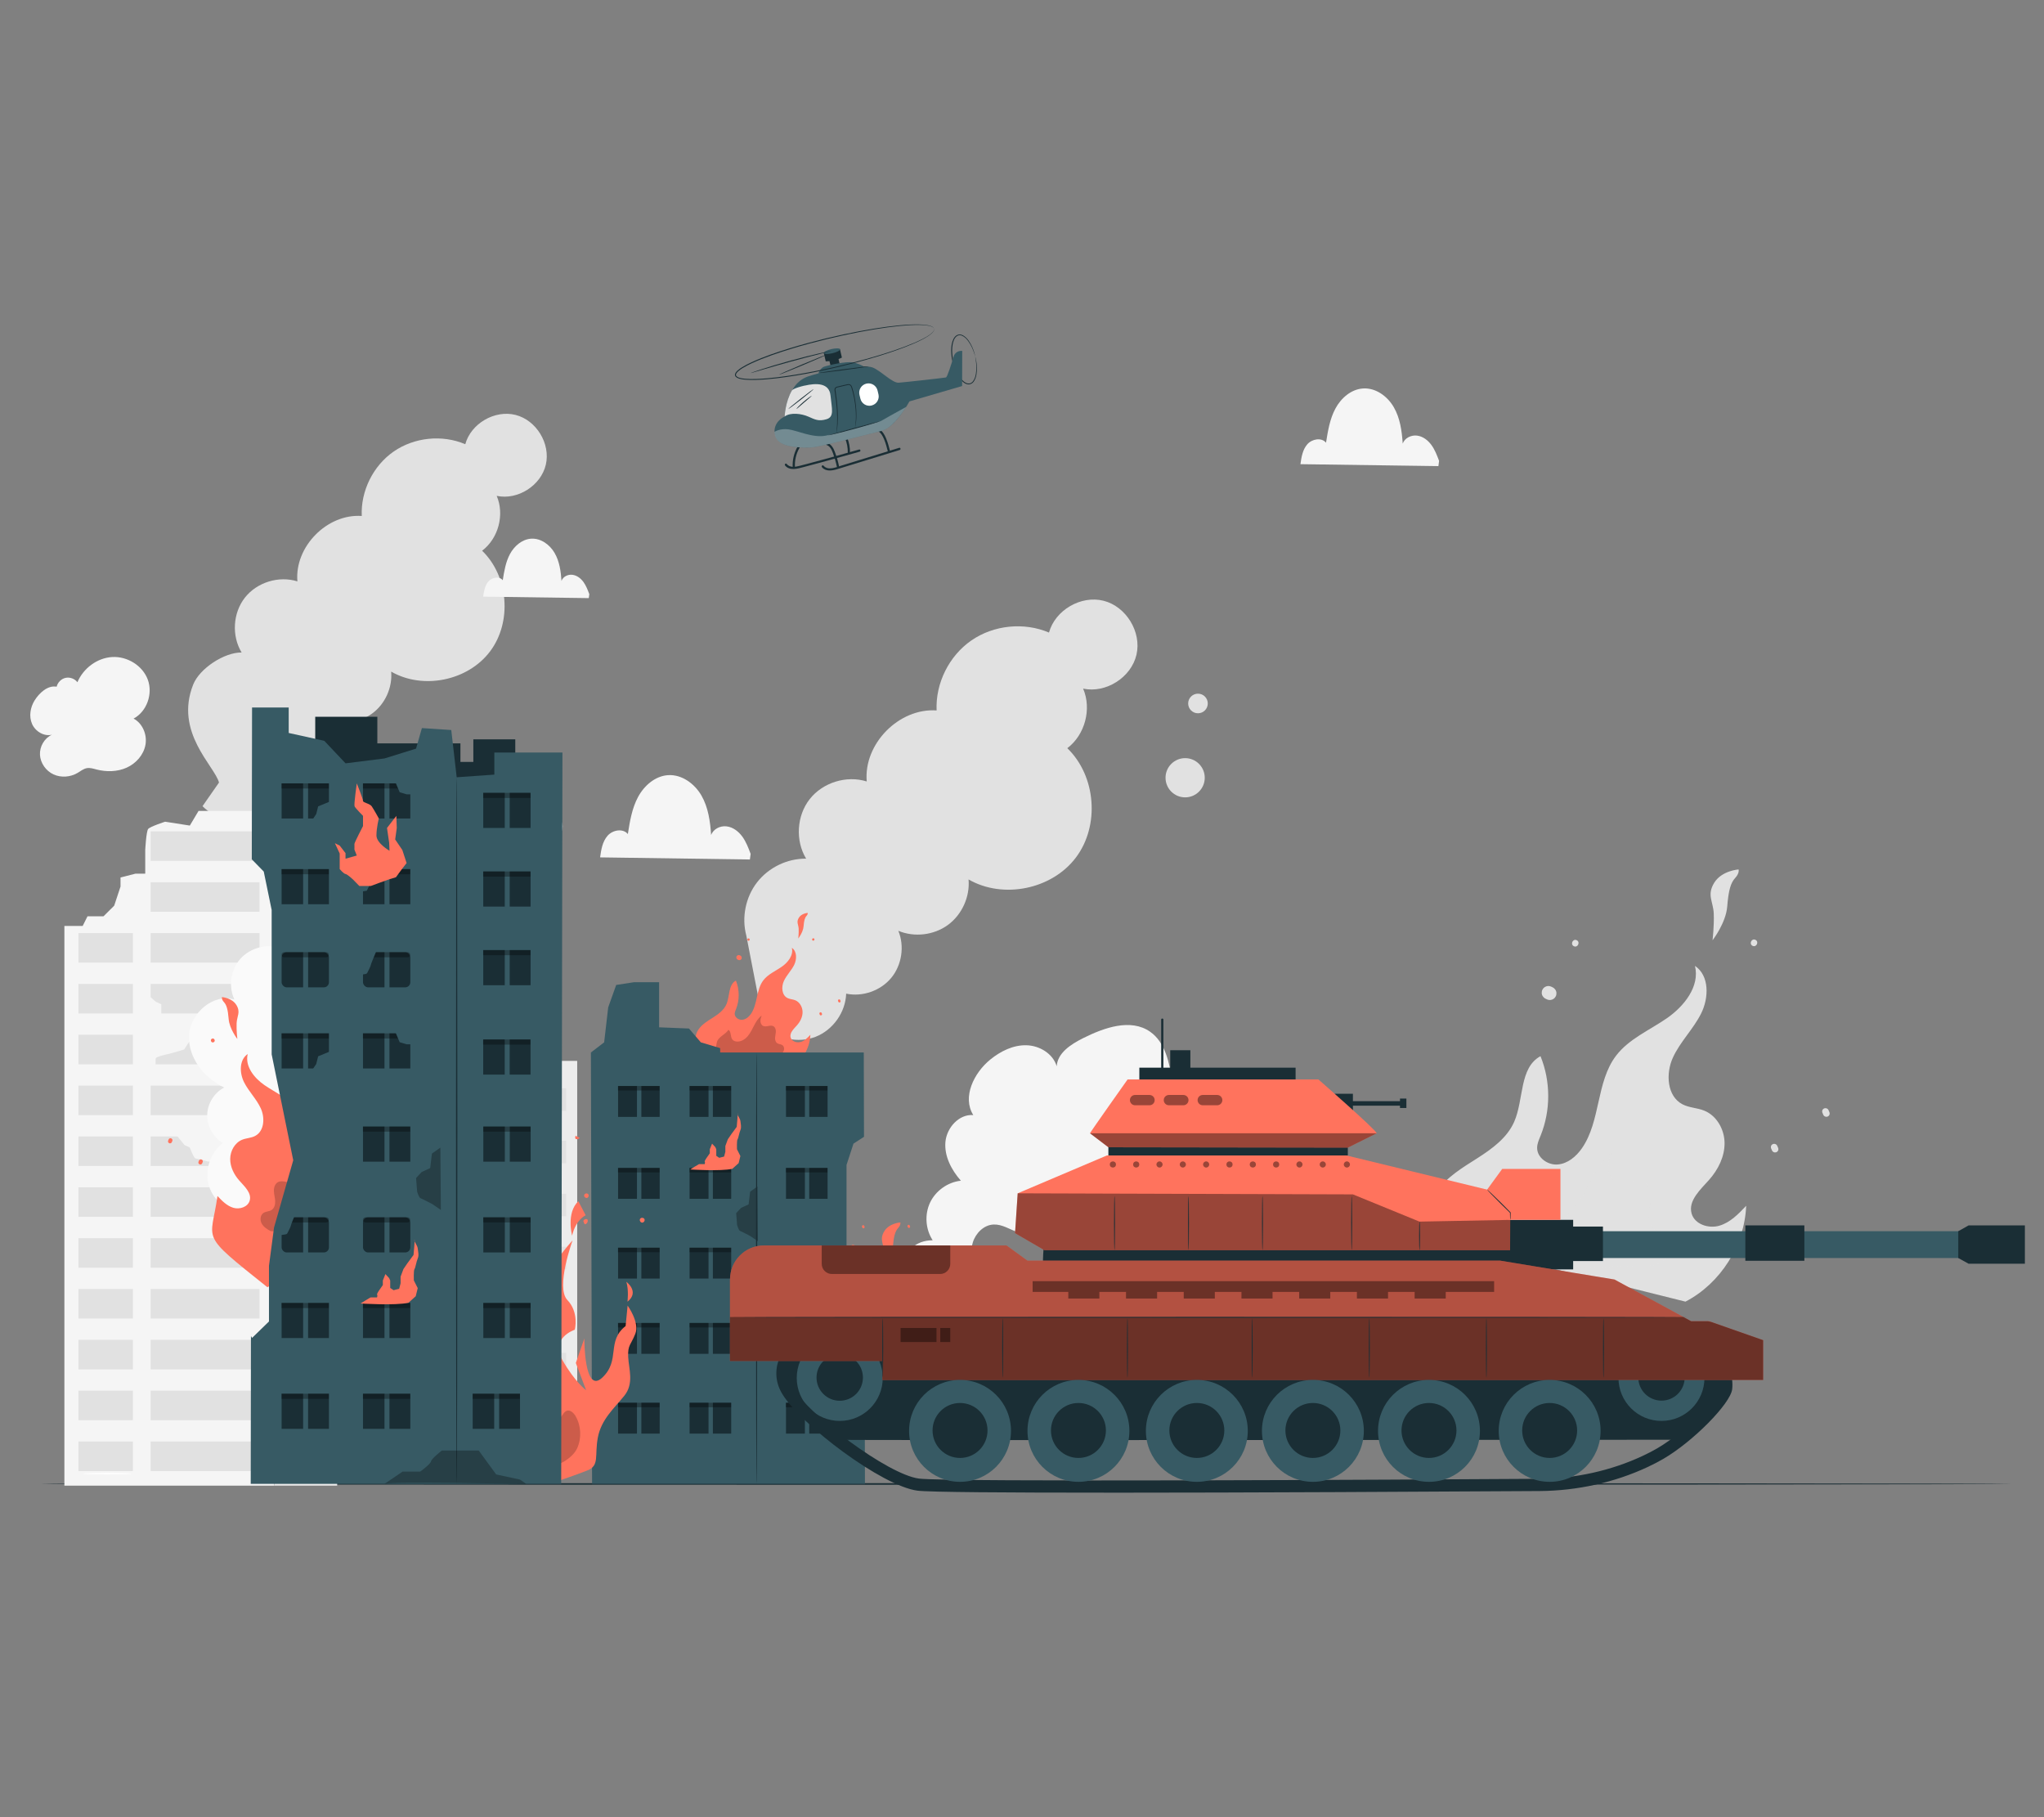 <?xml version="1.0" encoding="UTF-8"?>
<svg id="Layer_2" data-name="Layer 2" xmlns="http://www.w3.org/2000/svg" viewBox="0 0 540 480">
  <rect x="0" y="0" width="540" height="480" fill="#808080" stroke="none"/>
  <defs>
    <style>
      .cls-1, .cls-2, .cls-3, .cls-4, .cls-5, .cls-6, .cls-7, .cls-8, .cls-9, .cls-10, .cls-11, .cls-12, .cls-13 {
        stroke-width: 0px;
      }

      .cls-1, .cls-12 {
        fill: #ff735d;
      }

      .cls-2 {
        fill: #375a64;
      }

      .cls-3 {
        fill: #e1e1e1;
      }

      .cls-4 {
        fill: #ececec;
      }

      .cls-14, .cls-13 {
        opacity: .2;
      }

      .cls-6, .cls-15 {
        opacity: .3;
      }

      .cls-7 {
        fill: #f5f5f5;
      }

      .cls-8 {
        fill: none;
      }

      .cls-9 {
        fill: #1a2e35;
      }

      .cls-16 {
        opacity: .4;
      }

      .cls-10 {
        fill: #fff;
      }

      .cls-11 {
        fill: #fafafa;
      }

      .cls-12, .cls-13 {
        fill-rule: evenodd;
      }
    </style>
  </defs>
  <g id="Layer_2-2" data-name="Layer 2">
    <g>
      <rect class="cls-8" width="540" height="480"/>
      <g>
        <path class="cls-3" d="m57.86,206.71c-1.18-4.42-11.84-13.26-6.82-25.89,1.69-4.25,8.21-8.52,12.79-8.47-2.67-4.4-2.31-10.44.87-14.49,3.18-4.05,8.96-5.84,13.87-4.29-.79-9.15,7.85-17.92,17-17.28-.29-6.61,3.01-13.26,8.44-17.03,5.44-3.76,12.83-4.52,18.91-1.92,1.5-5.48,7.79-9.13,13.29-7.74,5.5,1.4,9.28,7.61,7.99,13.14-1.29,5.53-7.43,9.43-12.98,8.24,2.13,4.95.45,11.25-3.85,14.49,6.99,6.75,7.95,18.83,2.1,26.59-5.84,7.77-17.71,10.19-26.13,5.34.37,4.22-1.6,8.57-5.02,11.07-3.42,2.5-8.16,3.06-12.07,1.43,1.55,3.76.85,8.34-1.74,11.47-2.6,3.13-6.98,4.65-10.95,3.82-.16,4.55-3.22,8.86-7.47,10.5-4.24,1.64-9.41.52-12.59-2.74l4.36-6.25Z"/>
        <path class="cls-7" d="m14.98,181.39c-2.43-.46-4.68,1.77-5.83,3.61-1.15,1.84-1.55,4.23-.68,6.22s3.16,3.37,5.27,2.85c-2.01.89-3.3,3.13-3.18,5.32.12,2.19,1.58,4.24,3.57,5.16s4.43.74,6.33-.37c.81-.47,1.56-1.11,2.49-1.28.86-.15,1.72.14,2.56.36,2.62.67,5.49.62,7.96-.49,2.47-1.11,4.48-3.37,4.96-6.04.48-2.67-.75-5.65-3.14-6.92,3.52-1.87,5.14-6.55,3.76-10.28-1.38-3.74-5.44-6.21-9.42-5.98-3.98.23-7.63,2.99-9.18,6.66-.7-.93-1.97-1.4-3.11-1.16-1.14.24-2.1,1.19-2.37,2.33"/>
        <path class="cls-7" d="m380.19,121.74c-.55-1.46-1.11-2.94-2.03-4.2s-2.26-2.29-3.81-2.48c-1.55-.19-3.26.65-3.77,2.12-.22-3.33-.69-6.74-2.36-9.62-1.66-2.89-4.77-5.16-8.1-4.95-3.14.19-5.82,2.52-7.31,5.29-1.49,2.77-2,5.94-2.49,9.04-1.19-1.46-3.7-1-4.94.41-1.24,1.42-1.56,3.39-1.82,5.26l36.45.51.18-1.38Z"/>
        <path class="cls-9" d="m531.68,391.98c0,.12-128.21.22-286.33.22s-234.64-.1-234.64-.22,76.47-.22,234.64-.22,286.33.1,286.33.22Z"/>
        <g>
          <g>
            <path class="cls-7" d="m52.46,214.19l-2.31,3.88-6.53-1.02s-3.97,1.28-4.48,1.92c-.51.64-.77,5.51-.77,5.51v6.29h-2.56l-3.97,1.01v2.4l-1.67,5.05-2.82,2.8h-4.23l-1.28,2.56h-4.83v147.84h55.42v-178.23h-19.97Z"/>
            <g>
              <rect class="cls-4" x="72.44" y="214.19" width="16.65" height="178.23" transform="translate(161.52 606.61) rotate(180)"/>
              <rect class="cls-3" x="39.79" y="219.61" width="28.76" height="7.8" transform="translate(108.35 447.01) rotate(180)"/>
              <rect class="cls-3" x="39.79" y="233.03" width="28.76" height="7.8" transform="translate(108.35 473.87) rotate(180)"/>
              <rect class="cls-3" x="39.79" y="246.46" width="28.76" height="7.8" transform="translate(108.35 500.73) rotate(180)"/>
              <rect class="cls-3" x="20.73" y="246.46" width="14.38" height="7.8" transform="translate(55.84 500.73) rotate(180)"/>
              <rect class="cls-3" x="39.79" y="259.89" width="28.76" height="7.8" transform="translate(108.35 527.59) rotate(180)"/>
              <rect class="cls-3" x="20.73" y="259.89" width="14.38" height="7.8" transform="translate(55.84 527.59) rotate(180)"/>
              <rect class="cls-3" x="39.79" y="273.32" width="28.76" height="7.8" transform="translate(108.35 554.45) rotate(180)"/>
              <rect class="cls-3" x="20.73" y="273.32" width="14.38" height="7.8" transform="translate(55.84 554.45) rotate(180)"/>
              <rect class="cls-3" x="39.79" y="286.75" width="28.76" height="7.8" transform="translate(108.35 581.31) rotate(180)"/>
              <rect class="cls-3" x="20.73" y="286.75" width="14.38" height="7.8" transform="translate(55.84 581.31) rotate(180)"/>
              <rect class="cls-3" x="39.79" y="300.18" width="28.76" height="7.8" transform="translate(108.35 608.17) rotate(180)"/>
              <rect class="cls-3" x="20.73" y="300.18" width="14.38" height="7.8" transform="translate(55.84 608.17) rotate(180)"/>
              <rect class="cls-3" x="39.79" y="313.61" width="28.76" height="7.8" transform="translate(108.35 635.03) rotate(180)"/>
              <rect class="cls-3" x="20.73" y="313.61" width="14.38" height="7.8" transform="translate(55.84 635.03) rotate(180)"/>
              <rect class="cls-3" x="39.79" y="327.04" width="28.76" height="7.8" transform="translate(108.35 661.89) rotate(180)"/>
              <rect class="cls-3" x="20.73" y="327.04" width="14.38" height="7.8" transform="translate(55.84 661.89) rotate(180)"/>
              <rect class="cls-3" x="39.79" y="340.47" width="28.76" height="7.8" transform="translate(108.35 688.75) rotate(180)"/>
              <rect class="cls-3" x="20.73" y="340.47" width="14.38" height="7.8" transform="translate(55.84 688.75) rotate(180)"/>
              <rect class="cls-3" x="39.79" y="353.9" width="28.76" height="7.8" transform="translate(108.35 715.61) rotate(180)"/>
              <rect class="cls-3" x="20.73" y="353.9" width="14.38" height="7.8" transform="translate(55.84 715.61) rotate(180)"/>
              <rect class="cls-3" x="39.79" y="367.33" width="28.76" height="7.8" transform="translate(108.35 742.47) rotate(180)"/>
              <rect class="cls-3" x="20.73" y="367.33" width="14.38" height="7.8" transform="translate(55.84 742.47) rotate(180)"/>
              <rect class="cls-3" x="39.79" y="380.76" width="28.76" height="7.8" transform="translate(108.35 769.33) rotate(180)"/>
              <rect class="cls-3" x="20.73" y="380.76" width="14.38" height="7.8" transform="translate(55.84 769.33) rotate(180)"/>
              <rect class="cls-3" x="76.68" y="221.04" width="3.51" height="5.62" transform="translate(156.87 447.69) rotate(180)"/>
              <rect class="cls-3" x="76.68" y="234.12" width="3.51" height="5.62" transform="translate(156.87 473.85) rotate(180)"/>
              <rect class="cls-3" x="76.68" y="247.35" width="3.51" height="5.62" transform="translate(156.87 500.31) rotate(180)"/>
              <rect class="cls-3" x="76.68" y="260.58" width="3.51" height="5.62" transform="translate(156.87 526.78) rotate(180)"/>
              <rect class="cls-3" x="76.68" y="273.81" width="3.51" height="5.62" transform="translate(156.87 553.24) rotate(180)"/>
              <rect class="cls-3" x="76.68" y="287.04" width="3.51" height="5.62" transform="translate(156.87 579.7) rotate(180)"/>
              <rect class="cls-3" x="76.68" y="300.27" width="3.51" height="5.62" transform="translate(156.87 606.16) rotate(180)"/>
              <rect class="cls-3" x="76.68" y="313.5" width="3.51" height="5.62" transform="translate(156.87 632.63) rotate(180)"/>
              <rect class="cls-3" x="76.68" y="326.74" width="3.51" height="5.62" transform="translate(156.87 659.09) rotate(180)"/>
              <rect class="cls-3" x="76.68" y="339.97" width="3.51" height="5.62" transform="translate(156.87 685.55) rotate(180)"/>
              <rect class="cls-3" x="76.68" y="353.2" width="3.51" height="5.62" transform="translate(156.87 712.01) rotate(180)"/>
              <rect class="cls-3" x="76.68" y="366.43" width="3.51" height="5.62" transform="translate(156.87 738.47) rotate(180)"/>
              <rect class="cls-3" x="82.37" y="221.04" width="3.51" height="5.62" transform="translate(168.26 447.69) rotate(180)"/>
              <rect class="cls-3" x="82.37" y="234.12" width="3.51" height="5.62" transform="translate(168.26 473.85) rotate(180)"/>
              <rect class="cls-3" x="82.37" y="247.35" width="3.51" height="5.62" transform="translate(168.26 500.31) rotate(180)"/>
              <rect class="cls-3" x="82.37" y="260.58" width="3.51" height="5.62" transform="translate(168.26 526.78) rotate(180)"/>
              <rect class="cls-3" x="82.37" y="273.81" width="3.51" height="5.62" transform="translate(168.26 553.24) rotate(180)"/>
              <rect class="cls-3" x="82.37" y="287.04" width="3.51" height="5.62" transform="translate(168.26 579.7) rotate(180)"/>
              <rect class="cls-3" x="82.37" y="300.27" width="3.51" height="5.62" transform="translate(168.26 606.16) rotate(180)"/>
              <rect class="cls-3" x="82.37" y="313.5" width="3.51" height="5.62" transform="translate(168.26 632.63) rotate(180)"/>
              <rect class="cls-3" x="82.37" y="326.74" width="3.51" height="5.62" transform="translate(168.26 659.09) rotate(180)"/>
              <rect class="cls-3" x="82.37" y="339.97" width="3.51" height="5.62" transform="translate(168.26 685.55) rotate(180)"/>
              <rect class="cls-3" x="82.37" y="353.2" width="3.51" height="5.62" transform="translate(168.26 712.01) rotate(180)"/>
              <rect class="cls-3" x="82.37" y="366.43" width="3.51" height="5.62" transform="translate(168.26 738.47) rotate(180)"/>
              <path class="cls-10" d="m21.92,389.27c0,.1,2.86.18,6.4.18s6.4-.08,6.4-.18-2.86-.18-6.4-.18-6.4.08-6.4.18Z"/>
            </g>
            <path class="cls-7" d="m45.67,298.64l3.06,3.82,1.39.63s1.11,2.9,1.53,2.91c.42,0,3.19.79,3.19.79,0,0,2.64.38,2.92-.27s1.94-2,1.94-2c0,0,.28-4.32.83-4.32s2.92-.57,2.92-.57v-2.22l-17.78,1.25Z"/>
          </g>
          <path class="cls-7" d="m39.79,263.39l1.35,1.2,1.47.69v2.42l1.1,1.73s2.62.43,3.03,0c.41-.43,2.62.19,2.62.19l1.52,1.47.55.94v1.29l-1.93,2.56-.83,1.34-3.95,1.14s-3.6.7-3.6,1.26c0,.55-.01,1.51-.01,1.51l-1.32,2.12-3.94-2.12,3.94-17.74Z"/>
        </g>
        <g>
          <path class="cls-3" d="m122.8,235.48c.31-3.08,3.6-5.51,6.63-4.9-.79-1.12-.46-2.7.23-3.89,1.4-2.39,4.21-3.87,6.97-3.66-.3-2.29.35-4.83,2.17-6.25.89-.69,1.97-1.07,3.06-1.36,1.2-.32,2.46-.56,3.68-.34,1.22.21,2.42.95,2.89,2.11.54,1.33-.01,2.92-1.04,3.93-1.03,1-2.44,1.52-3.84,1.83,2.49,1.08,3.89,4.09,3.33,6.75s-2.89,4.78-5.55,5.33c.56,4.89-3.04,9.91-7.86,10.95.26,3.42-1.13,6.93-3.66,9.24-2.54,2.31-6.16,3.37-9.54,2.79"/>
          <g>
            <path class="cls-3" d="m197.17,247.14c-1.28-4.8-.2-10.17,2.85-14.09,3.05-3.92,7.98-6.3,12.95-6.24-2.9-4.78-2.5-11.34.95-15.73s9.73-6.34,15.06-4.66c-.86-9.93,8.52-19.46,18.46-18.76-.32-7.17,3.27-14.39,9.17-18.48,5.9-4.09,13.92-4.9,20.52-2.09,1.63-5.94,8.45-9.91,14.43-8.4,5.97,1.52,10.08,8.26,8.68,14.26-1.4,6-8.06,10.23-14.09,8.95,2.31,5.37.49,12.21-4.18,15.73,7.59,7.33,8.63,20.44,2.28,28.87-6.34,8.43-19.23,11.06-28.37,5.8.4,4.58-1.74,9.3-5.45,12.02-3.71,2.71-8.86,3.32-13.1,1.55,1.68,4.08.92,9.06-1.89,12.45-2.82,3.39-7.57,5.05-11.89,4.15-.17,4.93-3.5,9.62-8.1,11.4-4.6,1.78-10.22.56-13.67-2.97"/>
            <path class="cls-3" d="m318.28,205.44c0,2.86-2.32,5.18-5.18,5.18s-5.18-2.32-5.18-5.18,2.32-5.18,5.18-5.18,5.18,2.32,5.18,5.18Z"/>
            <path class="cls-3" d="m319.08,185.82c0,1.43-1.16,2.59-2.59,2.59s-2.59-1.16-2.59-2.59,1.16-2.59,2.59-2.59,2.59,1.16,2.59,2.59Z"/>
            <path class="cls-7" d="m237.53,339.68s-.59-12.02,8.87-12.07c-1.9-2.91-2.17-6.81-.69-9.95,1.49-3.14,4.68-5.41,8.14-5.78-2.49-2.84-4.41-6.48-4.08-10.25.34-3.76,3.59-7.39,7.36-7.09-2.98-4.75.16-11.15,4.51-14.68,2.7-2.19,6.03-3.84,9.5-3.76,3.48.07,7.04,2.21,8.03,5.54.23-3.55,3.78-5.81,6.96-7.41,5.58-2.79,12.59-5.28,17.71-1.71,4,2.79,5.08,8.14,5.84,12.96,5.77-2.55,12.8-3.31,18.2-.05,5.4,3.26,7.86,11.42,3.73,16.2-1.89,2.19-4.72,3.32-7.49,4.12,2.06,2.33,1.7,6.1-.05,8.68-1.75,2.58-4.56,4.21-7.35,5.6-3.83,1.91-8.75,3.44-12.13.81-2.37,5.01-7.45,8.63-12.96,9.24-.89.1-1.85.11-2.59-.38-.64-.42-1.01-1.14-1.35-1.83-1.51-3.14-2.81-6.38-3.87-9.7-1.99,5.86-9.18,9.35-15.02,7.28-2.1-.74-4.09-2.1-6.31-2-2.57.11-4.72,2.27-5.48,4.72-.76,2.45-.38,5.13.36,7.59-3.19-2.35-7.83-2.52-11.19-.41-3.36,2.11-5.22,6.35-4.5,10.25-.69-3-6.64-.68-8.51,1.77,0,0-1.4-6.14,4.36-7.66Z"/>
          </g>
          <g>
            <path class="cls-7" d="m119.32,280.22l-2.09,2.36-5.92-.62s-3.6.78-4.06,1.17c-.46.39-.7,3.35-.7,3.35v3.83h-2.32l-3.6.62v1.46l-1.51,3.08-2.55,1.7h-3.83l-1.16,1.56h-4.37v89.98h50.2v-108.47h-18.09Z"/>
            <rect class="cls-4" x="137.41" y="280.22" width="15.08" height="108.47" transform="translate(289.9 668.92) rotate(180)"/>
            <rect class="cls-3" x="107.84" y="285.96" width="26.06" height="8.26" transform="translate(241.74 580.18) rotate(180)"/>
            <rect class="cls-3" x="107.84" y="300.18" width="26.06" height="8.26" transform="translate(241.74 608.62) rotate(180)"/>
            <rect class="cls-3" x="107.84" y="314.39" width="26.06" height="8.26" transform="translate(241.74 637.05) rotate(180)"/>
            <rect class="cls-3" x="90.57" y="314.39" width="13.03" height="8.26" transform="translate(194.17 637.05) rotate(180)"/>
            <rect class="cls-3" x="107.84" y="328.61" width="26.06" height="8.26" transform="translate(241.74 665.49) rotate(180)"/>
            <rect class="cls-3" x="90.57" y="328.61" width="13.03" height="8.26" transform="translate(194.17 665.49) rotate(180)"/>
            <rect class="cls-3" x="107.84" y="342.83" width="26.06" height="8.26" transform="translate(241.74 693.93) rotate(180)"/>
            <rect class="cls-3" x="90.57" y="342.83" width="13.03" height="8.26" transform="translate(194.17 693.93) rotate(180)"/>
            <rect class="cls-3" x="107.84" y="357.05" width="26.06" height="8.26" transform="translate(241.74 722.36) rotate(180)"/>
            <rect class="cls-3" x="90.57" y="357.05" width="13.03" height="8.26" transform="translate(194.17 722.36) rotate(180)"/>
            <rect class="cls-3" x="107.84" y="371.27" width="26.06" height="8.26" transform="translate(241.74 750.8) rotate(180)"/>
            <rect class="cls-3" x="90.57" y="371.27" width="13.03" height="8.26" transform="translate(194.17 750.8) rotate(180)"/>
            <rect class="cls-3" x="141.26" y="287.47" width="3.18" height="5.95" transform="translate(285.69 580.89) rotate(180)"/>
            <rect class="cls-3" x="141.26" y="301.32" width="3.18" height="5.95" transform="translate(285.69 608.59) rotate(180)"/>
            <rect class="cls-3" x="141.26" y="315.33" width="3.18" height="5.95" transform="translate(285.69 636.61) rotate(180)"/>
            <rect class="cls-3" x="141.26" y="329.34" width="3.18" height="5.95" transform="translate(285.69 664.62) rotate(180)"/>
            <rect class="cls-3" x="141.26" y="343.35" width="3.18" height="5.95" transform="translate(285.69 692.64) rotate(180)"/>
            <rect class="cls-3" x="141.26" y="357.36" width="3.18" height="5.95" transform="translate(285.69 720.66) rotate(180)"/>
            <rect class="cls-3" x="141.26" y="371.36" width="3.18" height="5.95" transform="translate(285.69 748.67) rotate(180)"/>
            <rect class="cls-3" x="146.42" y="287.47" width="3.18" height="5.95" transform="translate(296.01 580.89) rotate(180)"/>
            <rect class="cls-3" x="146.42" y="301.32" width="3.18" height="5.95" transform="translate(296.01 608.59) rotate(180)"/>
            <rect class="cls-3" x="146.42" y="315.33" width="3.18" height="5.95" transform="translate(296.01 636.61) rotate(180)"/>
            <rect class="cls-3" x="146.42" y="329.34" width="3.18" height="5.95" transform="translate(296.01 664.62) rotate(180)"/>
            <rect class="cls-3" x="146.42" y="343.35" width="3.18" height="5.95" transform="translate(296.01 692.64) rotate(180)"/>
            <rect class="cls-3" x="146.42" y="357.36" width="3.18" height="5.95" transform="translate(296.01 720.66) rotate(180)"/>
            <rect class="cls-3" x="146.42" y="371.36" width="3.18" height="5.95" transform="translate(296.01 748.67) rotate(180)"/>
            <path class="cls-7" d="m113.16,369.63l2.77,4.04,1.26.67s1.01,3.07,1.38,3.08c.38.01,2.89.83,2.89.83,0,0,2.39.41,2.64-.28.25-.69,1.76-2.12,1.76-2.12,0,0,.25-4.58.75-4.58s2.64-.61,2.64-.61v-2.35l-16.11,1.32Z"/>
          </g>
          <path class="cls-7" d="m198.3,225.53c-.59-1.59-1.2-3.19-2.2-4.56-1-1.37-2.46-2.49-4.14-2.69-1.68-.21-3.54.7-4.09,2.3-.24-3.61-.75-7.31-2.56-10.45-1.81-3.13-5.18-5.6-8.79-5.38-3.41.21-6.32,2.74-7.94,5.74-1.62,3-2.18,6.45-2.71,9.82-1.29-1.58-4.02-1.09-5.36.45-1.35,1.54-1.69,3.68-1.97,5.71l39.57.56.2-1.5Z"/>
          <g>
            <g>
              <path class="cls-1" d="m211.54,275.22c-1.03.31-2.37-.13-2.66-1.17-.34-1.23.84-2.28,1.68-3.23.86-.97,1.48-2.21,1.47-3.5s-.74-2.62-1.94-3.11c-.67-.27-1.44-.27-2.08-.6-1.49-.77-1.62-2.93-.93-4.46.69-1.53,1.95-2.73,2.71-4.23.75-1.5.8-3.62-.59-4.56.48,1.96-1.03,3.87-2.7,5.02-1.66,1.15-3.63,1.97-4.85,3.58-1.92,2.53-1.46,6.26-3.27,8.87-.55.78-1.35,1.46-2.3,1.54-.95.08-1.99-.64-1.98-1.59,0-.41.18-.79.33-1.17.97-2.41.97-5.2-.01-7.6-2.05,1.11-1.58,4.16-2.52,6.29-.68,1.54-2.12,2.58-3.53,3.48-1.42.9-2.92,1.79-3.86,3.18-.94,1.39-1.11,3.47.1,4.63l23.68,5.91c3.36-1.75,5.66-5.38,5.81-9.17-.74.78-1.53,1.6-2.56,1.91Z"/>
              <g class="cls-14">
                <path class="cls-5" d="m206.68,276.06c-.39-.27-.93-.23-1.33-.49-.46-.29-.61-.9-.59-1.45.03-.55.19-1.08.21-1.63.02-.55-.17-1.15-.64-1.42-.81-.45-1.9.33-2.73-.08-.45-.22-.69-.75-.7-1.26-.01-.5.15-.99.32-1.47-.89.65-1.48,1.62-1.98,2.59-.51.97-.97,1.99-1.68,2.83-.71.84-1.73,1.49-2.83,1.45-.45-.02-.93-.17-1.22-.51-.62-.74-.25-2.09-1.07-2.6-.36.59-.94,1-1.49,1.42-.55.41-1.12.86-1.43,1.47-.32.61-.72,4.19-.22,4.67l16.21-.59c.56-.3,1.13-.66,1.44-1.21.31-.55.27-1.36-.26-1.72Z"/>
              </g>
              <path class="cls-1" d="m210.89,247.91s1.28-1.64,1.4-3.22c.13-1.58.34-2.28.77-2.74.43-.47.32-.81.32-.81,0,0-1.62.1-2.34,1.28-.72,1.18-.09,1.77-.04,2.94.05,1.16-.11,2.56-.11,2.56Z"/>
              <path class="cls-1" d="m195.46,252.35s.09.05.14.07c.08.04.15.09.2.16.06.06.1.13.12.21.03.08.04.16.03.24,0,.09-.02.17-.06.24-.03.05-.06.09-.1.14-.08.08-.17.14-.27.18-.05.01-.11.02-.16.03-.11,0-.22-.01-.33-.07-.05-.02-.09-.05-.14-.07-.08-.04-.15-.09-.2-.16-.06-.06-.1-.13-.12-.21-.03-.08-.04-.16-.03-.24,0-.09.02-.17.06-.24.03-.05.06-.09.1-.14.07-.08.17-.14.27-.18.05-.01.11-.02.16-.03.11,0,.22.01.33.07h0Z"/>
              <path class="cls-1" d="m214.72,248.44c-.37-.18-.08-.75.28-.57.37.18.08.75-.28.57h0Z"/>
              <path class="cls-1" d="m197.61,248.47c-.37-.18-.08-.75.28-.57.37.18.08.75-.28.57h0Z"/>
              <path class="cls-1" d="m216.56,267.99c-.03-.06-.05-.13-.08-.19-.01-.04-.02-.08-.01-.12,0-.04,0-.08.03-.12.02-.04.04-.07.08-.1.03-.03.06-.05.1-.06.03,0,.05-.01.08-.02.06,0,.11,0,.16.03.02.02.05.03.07.05.04.04.07.08.09.14l.08.19s.02.08.01.12c0,.04,0,.08-.03.12-.02.04-.04.07-.08.1-.03.03-.06.05-.1.06l-.08.02c-.06,0-.11,0-.16-.03-.02-.02-.05-.03-.07-.05-.04-.04-.07-.08-.09-.14h0Z"/>
              <path class="cls-1" d="m221.47,264.58c-.03-.06-.05-.13-.08-.19-.01-.04-.02-.08-.01-.12,0-.04,0-.08.03-.12.02-.04.04-.07.08-.1.03-.03.06-.05.1-.06.03,0,.05-.01.08-.02.06,0,.11,0,.16.03.02.02.05.03.07.05.04.04.07.08.09.14.03.06.05.13.08.19.01.04.02.08.01.12,0,.04,0,.08-.03.12-.02.04-.04.07-.08.1-.03.03-.06.05-.1.06-.03,0-.05.01-.08.02-.06,0-.11,0-.16-.03-.02-.02-.05-.03-.07-.05-.04-.04-.07-.08-.09-.14h0Z"/>
            </g>
            <g>
              <path class="cls-1" d="m204.26,361.14c1.02-2.23.59-5.72,1.72-7.89.5-.96,1.4-1.71,1.75-2.74.05-.16.09-.36-.03-.49-.14-.16-.4-.09-.6,0-1.22.51-2.44,1.03-3.65,1.57-.84.37-1.71.77-2.29,1.48-.95,1.16-.89,2.9-.24,4.25s2.18,2.85,3.33,3.82"/>
              <path class="cls-1" d="m221.38,345.15s-.1,3.8-4.68,3.5c-4.58-.3-6.35,1.46-6.9,4.38l.09,1.36s1.86-2.71,2.12-.93c.27,1.78-1.3,2.1-2.6,2.67-1.3.56-2.57,3.12-1.94,5.19.63,2.07,10.05,8.84,13.24,8.34,3.19-.5,4.93.36,7.2-3.68,2.26-4.04.78-5.44,2.93-8.99,2.15-3.55,3.71-3.87,3.74-7.27s-2.87-11.21-3.57-12.88c-.32-.76-.77-1.06-1.16-1.16-.43-.11-.86.22-.88.67-.08,1.53-.4,5.56-1.56,8.49-.74,1.87-3,3.52-4.57,2.24-1.57-1.28-1.47-1.94-1.47-1.94Z"/>
              <path class="cls-1" d="m224.18,334.34s.95,1.24.35,1.84c-.6.6-2.83,2.38-3.59,3.93-.77,1.55-1.41,2.83-1.41,2.83,0,0,.43-3.57,1.32-5.96.89-2.39,2.86-3.53,3.33-2.65Z"/>
              <path class="cls-1" d="m233.32,335.24s2.32-2.98,2.56-5.87.62-4.14,1.4-5c.78-.85.58-1.47.58-1.47,0,0-2.95.19-4.25,2.34-1.31,2.14-.16,3.23-.07,5.35.09,2.11-.21,4.66-.21,4.66Z"/>
              <path class="cls-1" d="m225.65,328.9s.09.05.14.07c.08.04.15.09.2.16.06.06.1.13.12.21.03.08.04.16.03.24,0,.09-.02.17-.06.24-.03.05-.06.09-.1.14-.08.08-.17.14-.27.18-.05.01-.11.02-.16.03-.11,0-.22-.01-.33-.07-.05-.02-.09-.05-.14-.07-.08-.04-.15-.09-.2-.16-.06-.06-.1-.13-.12-.21-.03-.08-.04-.16-.03-.24,0-.09.02-.17.06-.24.03-.05.06-.09.1-.14.08-.08.17-.14.27-.18.05-.01.11-.02.16-.03.11,0,.22.01.33.07h0Z"/>
              <path class="cls-1" d="m239.96,349.74s-.04.08-.06.12c-.04.08-.09.14-.16.2-.06.06-.13.1-.21.12-.08.03-.16.04-.24.03-.09,0-.17-.02-.24-.06-.05-.03-.09-.06-.14-.1-.08-.08-.14-.17-.18-.27-.01-.05-.02-.11-.03-.16,0-.11.01-.22.07-.33.02-.04.04-.08.06-.12.04-.08.09-.14.16-.2.06-.06.13-.1.21-.12.08-.03.16-.04.24-.03.09,0,.17.02.24.06.05.03.09.06.14.1.08.08.14.17.18.27.01.05.02.11.03.16,0,.11-.01.22-.07.33h0Z"/>
              <path class="cls-1" d="m237.79,336.6c-.37-.18-.08-.75.28-.57.37.18.08.75-.28.57h0Z"/>
              <path class="cls-1" d="m215.86,341.9s-.09-.05-.14-.07c-.04-.02-.07-.04-.1-.08-.03-.03-.05-.06-.06-.1-.01-.04-.02-.08-.01-.12,0-.04,0-.08.03-.12.02-.02.03-.05.05-.07.04-.04.08-.07.14-.09.03,0,.05-.01.08-.02.06,0,.11,0,.16.03.05.02.09.05.14.07.04.02.07.04.1.08.03.03.05.06.06.1.01.04.02.08.01.12,0,.04,0,.08-.03.12-.02.02-.03.05-.05.07-.04.04-.08.07-.14.09-.03,0-.05.01-.08.02-.06,0-.11,0-.16-.03h0Z"/>
              <path class="cls-1" d="m227.81,324.23c-.03-.06-.05-.13-.08-.19-.01-.04-.02-.08-.01-.12,0-.04,0-.08.03-.12.02-.04.04-.07.08-.1.03-.03.06-.05.1-.06.03,0,.05-.01.08-.02.06,0,.11,0,.16.03.02.02.05.03.07.05.04.04.07.08.09.14.03.06.05.13.08.19.01.04.02.08.01.12,0,.04,0,.08-.03.12-.02.04-.04.07-.08.1-.03.03-.06.05-.1.06-.03,0-.05.01-.08.02-.06,0-.11,0-.16-.03-.02-.02-.05-.03-.07-.05-.04-.04-.07-.08-.09-.14h0Z"/>
              <path class="cls-1" d="m239.83,324.14c-.03-.06-.05-.13-.08-.19-.01-.04-.02-.08-.01-.12,0-.04,0-.08.03-.12.02-.04.04-.07.08-.1.03-.03.06-.05.1-.06.03,0,.05-.01.08-.02.06,0,.11,0,.16.03.02.02.05.03.07.05.04.04.07.08.09.14.03.06.05.13.08.19.01.04.02.08.01.12,0,.04,0,.08-.03.12-.02.04-.04.07-.08.1-.03.03-.06.05-.1.06-.03,0-.05.01-.08.02-.06,0-.11,0-.16-.03-.02-.02-.05-.03-.07-.05-.04-.04-.07-.08-.09-.14h0Z"/>
              <path class="cls-1" d="m232.93,364.51c1.29.14,1.95-.89,2.15-2.18.16-1.03-.28-2.26.42-3.04.63-.7,1.75-.54,2.67-.75,1.25-.29,2.23-1.47,2.3-2.75.07-1.28-.78-2.56-1.99-2.99-.33.15-.38.62-.26.97.12.35.34.66.38,1.03.07.77-.74,1.34-1.49,1.53s-1.59.23-2.19.72c-.74.6-.86,1.69-.72,2.63.13.94.46,1.87.39,2.82-.07.95-.71,1.97-1.67,2.01"/>
              <g class="cls-14">
                <path class="cls-5" d="m213.27,359.53c.62-.81,1.78-1.13,2.24-2.04.54-1.05-.02-2.6.92-3.32.84-.64,2.23-.04,3.05-.7.48-.38.71-1.15,1.33-1.18.47-.03.83.41,1.22.68,1.11.78,2.73.25,3.57-.77.84-1.02,1.12-2.37,1.44-3.64.06-.23.13-.47.29-.65s.46-.25.66-.1c.12.09.17.23.22.37.5,1.37,1.01,2.81.77,4.22-.26,1.5-.51,2.64-1.6,3.71-1.09,1.07-1.97,1.66-2.57,3.06-.42.98-.11,2.1-.28,3.16-.28,1.66-1.14,2.73-2,3.47-.81.7-3.67,1.31-4.74,1.06l-1.81-.97c-.69-.75-2.48-2.59-2.88-3.52-.4-.93-.44-2.07.17-2.86Z"/>
              </g>
            </g>
            <polygon class="cls-2" points="228.2 370.52 224.27 368.1 224.27 359.94 223.09 354.31 218.64 344.45 223.64 328.9 223.64 316.65 223.64 307.72 225.48 302.08 228.26 300.28 228.2 278.01 156.11 278.01 156.42 391.94 228.51 391.94 228.45 370.24 228.2 370.52"/>
            <path class="cls-6" d="m200.13,313.39l-1.95,1.38-.41,3.37-1.98.91-1.3,1.4.24,3.14s.41,1.43.8,1.56,2.7,1.35,2.7,1.35l2.01,1.37-.12-14.47Z"/>
            <path class="cls-9" d="m199.89,391.94c-.09,0-.16-25.48-.16-56.91s.07-56.92.16-56.92.16,25.48.16,56.92-.07,56.91-.16,56.91Z"/>
            <polygon class="cls-2" points="156.11 278.01 159.61 275.33 160.68 266.09 162.79 260.17 167.48 259.45 174.13 259.45 174.13 271.36 182.02 271.68 185.15 275.33 190.26 276.86 190.26 281.77 156.11 278.01"/>
            <polygon class="cls-2" points="173.19 286.8 174.13 289.56 175.57 290.01 175.57 292.19 177.6 292.19 178.13 288.73 177.83 285.64 173.19 286.8"/>
            <rect class="cls-2" x="173.65" y="328.52" width="1.16" height="10.66"/>
            <g>
              <g>
                <rect class="cls-9" x="163.29" y="370.52" width="10.99" height="8.16"/>
                <rect class="cls-2" x="168.28" y="369.11" width="1.16" height="10.66"/>
              </g>
              <rect class="cls-6" x="163.26" y="370.53" width="10.99" height="1.19"/>
            </g>
            <g>
              <g>
                <rect class="cls-9" x="163.29" y="349.45" width="10.99" height="8.16"/>
                <rect class="cls-2" x="168.28" y="348.03" width="1.16" height="10.66"/>
              </g>
              <rect class="cls-6" x="163.26" y="349.45" width="10.99" height="1.19"/>
            </g>
            <g>
              <g>
                <rect class="cls-9" x="182.18" y="370.52" width="10.99" height="8.16"/>
                <rect class="cls-2" x="187.18" y="369.11" width="1.15" height="10.66"/>
              </g>
              <rect class="cls-6" x="182.16" y="370.53" width="10.99" height="1.19"/>
            </g>
            <g>
              <g>
                <rect class="cls-9" x="182.18" y="349.45" width="10.99" height="8.16"/>
                <rect class="cls-2" x="187.18" y="348.03" width="1.15" height="10.66"/>
              </g>
              <rect class="cls-6" x="182.16" y="349.45" width="10.99" height="1.19"/>
            </g>
            <g>
              <g>
                <rect class="cls-9" x="163.29" y="329.57" width="10.99" height="8.16"/>
                <rect class="cls-2" x="168.28" y="328.16" width="1.16" height="10.66"/>
              </g>
              <rect class="cls-6" x="163.26" y="329.58" width="10.99" height="1.19"/>
            </g>
            <g>
              <g>
                <rect class="cls-9" x="163.29" y="308.5" width="10.99" height="8.16"/>
                <rect class="cls-2" x="168.28" y="307.08" width="1.16" height="10.66"/>
              </g>
              <rect class="cls-6" x="163.26" y="308.5" width="10.99" height="1.19"/>
            </g>
            <g>
              <g>
                <rect class="cls-9" x="182.18" y="329.57" width="10.99" height="8.16"/>
                <rect class="cls-2" x="187.18" y="328.16" width="1.15" height="10.66"/>
              </g>
              <rect class="cls-6" x="182.16" y="329.58" width="10.99" height="1.19"/>
            </g>
            <g>
              <g>
                <rect class="cls-9" x="182.18" y="308.5" width="10.99" height="8.16"/>
                <rect class="cls-2" x="187.18" y="307.08" width="1.15" height="10.66"/>
              </g>
              <rect class="cls-6" x="182.16" y="308.5" width="10.99" height="1.19"/>
            </g>
            <g>
              <g>
                <rect class="cls-9" x="163.29" y="286.86" width="10.99" height="8.16"/>
                <rect class="cls-2" x="168.28" y="285.44" width="1.16" height="10.66"/>
              </g>
              <rect class="cls-6" x="163.26" y="286.86" width="10.99" height="1.19"/>
            </g>
            <g>
              <g>
                <rect class="cls-9" x="182.18" y="286.86" width="10.99" height="8.16"/>
                <rect class="cls-2" x="187.18" y="285.44" width="1.15" height="10.66"/>
              </g>
              <rect class="cls-6" x="182.16" y="286.86" width="10.99" height="1.19"/>
            </g>
            <g>
              <g>
                <rect class="cls-9" x="207.65" y="370.52" width="10.99" height="8.16"/>
                <rect class="cls-2" x="212.64" y="369.11" width="1.15" height="10.66"/>
              </g>
              <rect class="cls-6" x="207.62" y="370.53" width="10.99" height="1.19"/>
            </g>
            <g>
              <g>
                <rect class="cls-9" x="207.65" y="349.45" width="10.99" height="8.16"/>
                <rect class="cls-2" x="212.64" y="348.03" width="1.15" height="10.66"/>
              </g>
              <rect class="cls-6" x="207.62" y="349.45" width="10.99" height="1.19"/>
            </g>
            <g>
              <g>
                <rect class="cls-9" x="207.65" y="329.57" width="10.99" height="8.16"/>
                <rect class="cls-2" x="212.64" y="328.16" width="1.15" height="10.66"/>
              </g>
              <rect class="cls-6" x="207.62" y="329.58" width="10.99" height="1.19"/>
            </g>
            <g>
              <g>
                <rect class="cls-9" x="207.65" y="308.5" width="10.99" height="8.16"/>
                <rect class="cls-2" x="212.64" y="307.08" width="1.15" height="10.66"/>
              </g>
              <rect class="cls-6" x="207.62" y="308.5" width="10.99" height="1.19"/>
            </g>
            <g>
              <g>
                <rect class="cls-9" x="207.65" y="286.86" width="10.99" height="8.16"/>
                <rect class="cls-2" x="212.64" y="285.44" width="1.15" height="10.66"/>
              </g>
              <rect class="cls-6" x="207.62" y="286.86" width="10.99" height="1.19"/>
            </g>
            <path class="cls-1" d="m193.49,308.72l1.65-1.48.46-1.88-.9-1.79s-.08-2.32.15-2.62c.23-.3.43-1.7.76-2.46.33-.76.07-1.63,0-2.36-.07-.73-.92-1.6-.76-1.99s-.22,3.52-.22,3.52l-1.41,1.91-.94,1.38-.65,1.76v1.53l-.33,1.26-1.29.33-.78-.53v-1.73l-.25-.56-.86-.93-.6,1.5v1.06l-.93,1.33s-.53.77-.4.91c.13.15-.02.62-.02.62h-1.5c-.08,0-2.34,1.41-2.34,1.41,0,0,8.05.53,11.17-.18Z"/>
          </g>
          <g>
            <g>
              <g>
                <path class="cls-12" d="m152.66,318.55c-.09.02-.15.13-.12.22.03.09.13.14.22.13.09,0,.17-.08.22-.16,0-.02.02-.04.01-.06,0-.02-.02-.04-.04-.06-.04-.04-.09-.07-.14-.09-.05-.02-.12,0-.16.04v-.02Z"/>
                <path class="cls-12" d="m154.1,322.67c0-.51.69-.85,1.1-.55.23.49-.1,1.17-.64,1.27-.23-.16-.37-.44-.35-.72h-.11Z"/>
                <path class="cls-12" d="m169.1,321.96c-.23.38.08.96.53.99.45.02.81-.52.63-.92-.19-.41-.84-.48-1.11-.13l-.04.06Z"/>
                <path class="cls-12" d="m152.07,300.01c.36.18.71.36,1.07.55-.24.3-.67.42-1.03.31-.26-.27-.2-.77.12-.97l-.16.11Z"/>
                <path class="cls-12" d="m126.88,329.24c.07-.26.33-.48.59-.43.26.06.37.48.14.6-.23.12-.48-.11-.64-.32l-.09.14Z"/>
                <path class="cls-12" d="m140.14,307.04c-.01.4.46.73.83.59.37-.15.49-.71.21-1-.28-.29-.85-.17-1,.2l-.04.21Z"/>
                <path class="cls-12" d="m154.32,315.81c-.01.4.46.73.83.59.37-.15.49-.71.21-1-.28-.29-.85-.17-1,.2l-.04.21Z"/>
                <path class="cls-12" d="m135.73,323.09c.05-.29.42-.49.68-.34.26.14.29.58.03.74-.25.15-.64-.1-.58-.39h-.13Z"/>
                <path class="cls-12" d="m138.99,323.78c.24-.28.6-.45.84-.18.24.26.2.9-.08,1.08-.27.19-.64-.16-.63-.6l-.14-.3Z"/>
              </g>
              <g>
                <path class="cls-12" d="m133,376.02s1.12-5.93-.34-7.41c0,0,5.32-7.2,5.35-9.33.03-2.13-1.9-7.29-1.9-7.29,0,0,4.06,7.77,7.35,4.77,3.29-2.99,1.92-8.56-.03-13.55-1.94-4.99,7.84-15.57,7.84-15.57,0,0-4.55,12.44-1.38,15.75,3.17,3.32,1.96,7.85,1.96,7.85,0,0-6.62,2.19-3.27,8.02,3.35,5.83,6.27,7.97,6.27,7.97l-2.72-7.21,2.25-6.49s-.11,14.96,4.76,10.34c4.86-4.62.99-9.57,6.14-13.6l.53-5.41s3.21,4.43,2.04,7.43-2.04,2.92-1.89,6.12c.15,3.2,1.62,7.03-1.06,10.32-2.68,3.29-6.07,6.23-6.96,11.01-.89,4.78.51,7.37-2.74,8.66s-7.54,2.71-7.54,2.71l-14.98-15.41"/>
                <path class="cls-13" d="m152.06,374.06c-.5-.86-1.42-1.74-2.36-1.4-.91.33-1.15,1.61-2.03,2.04-.55.27-1.24.12-1.74-.23-.5-.35-.86-.88-1.17-1.4-1.56-2.6-2.49-5.58-2.69-8.61-1.33.92-2.01,2.52-2.43,4.09-.42,1.56-.66,3.2-1.42,4.63-.48.91-1.16,1.72-1.62,2.64-.46.92-.69,2.06-.22,2.98l8.1,9.06c2.88-.59,6.79-2.63,8-5.31,1.21-2.68,1.05-5.93-.41-8.48Z"/>
                <path class="cls-12" d="m154.73,321.02l-1.94-3.73c-3.26,3.11-1.65,9.09-1.65,9.09,1.06-4.37,3.59-5.36,3.59-5.36Z"/>
                <path class="cls-12" d="m165.48,338.59c.68,2.3.29,5.25.29,5.25,3.3-2.62-.29-5.25-.29-5.25Z"/>
              </g>
            </g>
            <g>
              <path class="cls-11" d="m64.72,320.62c-4.25-.18-8.22-3.24-9.49-7.3-1.27-4.06.26-8.83,3.65-11.4-2.56-1.51-4.21-4.46-4.14-7.43.07-2.97,1.85-5.85,4.49-7.23-5.31-2.51-9.58-7.89-9.29-13.75.29-5.86,6.36-11.19,11.98-9.49-1.55-3.34-1.03-7.54,1.29-10.41,2.32-2.86,6.32-4.25,9.91-3.42-.71-2.09,1.07-4.15,2.76-5.57,4.71-3.97,11.25-7.39,16.78-4.69,3.3,1.62,5.39,5.29,5.4,8.97,0,3.68-1.94,7.24-4.85,9.49,4.68,2.66,7.17,8.65,5.78,13.85-1.39,5.2-6.55,9.13-11.93,9.09,3.02,3.86,2.09,9.78-1.02,13.56-3.12,3.78-7.89,5.79-12.62,7.05"/>
              <g>
                <g>
                  <path class="cls-1" d="m61.63,319.03c1.69.5,3.87-.21,4.34-1.91.56-2-1.37-3.72-2.75-5.28-1.4-1.58-2.42-3.61-2.4-5.72.01-2.12,1.21-4.28,3.17-5.07,1.1-.44,2.35-.44,3.4-.99,2.43-1.26,2.65-4.79,1.51-7.28-1.13-2.49-3.19-4.46-4.42-6.91s-1.31-5.92.96-7.45c-.78,3.21,1.69,6.31,4.4,8.19,2.72,1.88,5.93,3.22,7.92,5.84,3.14,4.13,2.38,10.22,5.34,14.48.89,1.28,2.21,2.39,3.76,2.52,1.55.13,3.25-1.04,3.24-2.6,0-.66-.3-1.29-.54-1.9-1.59-3.93-1.58-8.48.02-12.41,3.34,1.81,2.58,6.79,4.12,10.27,1.11,2.51,3.46,4.21,5.77,5.68s4.76,2.92,6.3,5.19c1.53,2.27,1.82,5.67-.17,7.56l-34.97,18.77c-18.2-14.54-14.92-11.7-13.18-24.09,1.21,1.28,2.5,2.61,4.19,3.11Z"/>
                  <g class="cls-14">
                    <path class="cls-5" d="m69.58,320.41c.64-.44,1.51-.38,2.16-.79.75-.48,1-1.48.96-2.37s-.32-1.76-.34-2.66c-.03-.89.27-1.88,1.05-2.32,1.33-.74,3.1.54,4.46-.13.74-.36,1.12-1.23,1.14-2.05.02-.82-.25-1.62-.52-2.4,1.45,1.06,2.41,2.65,3.24,4.24.83,1.59,1.58,3.25,2.74,4.62,1.16,1.37,2.83,2.43,4.62,2.37.74-.03,1.52-.27,1.99-.84,1.01-1.2.41-3.42,1.75-4.24.59.96,1.53,1.64,2.44,2.31s1.83,1.4,2.34,2.4c.52,1,1.17,6.85.35,7.62l-26.46-.97c-.91-.49-1.84-1.07-2.35-1.98-.51-.9-.43-2.21.42-2.8Z"/>
                  </g>
                  <path class="cls-1" d="m62.7,274.44s-2.08-2.68-2.29-5.26-.55-3.72-1.25-4.48c-.7-.76-.52-1.32-.52-1.32,0,0,2.64.17,3.81,2.09,1.17,1.92.15,2.9.06,4.79-.08,1.9.19,4.17.19,4.17Z"/>
                  <path class="cls-1" d="m87.9,281.69c-.08.04-.15.08-.23.11-.13.06-.24.14-.32.26-.1.09-.16.21-.2.34-.05.13-.06.26-.04.4,0,.14.03.27.1.4.05.08.1.15.16.23.12.14.27.23.44.29.09.02.17.03.26.05.19.01.36-.02.53-.11.08-.04.15-.08.23-.11.13-.06.24-.14.32-.26.1-.09.16-.21.2-.34.05-.13.06-.26.04-.4,0-.14-.03-.27-.1-.4-.05-.08-.1-.15-.16-.23-.12-.14-.27-.23-.44-.29-.09-.02-.17-.03-.26-.05-.19-.01-.36.02-.53.11h0Z"/>
                  <path class="cls-1" d="m56.45,275.3c.6-.3.14-1.23-.46-.93-.6.3-.14,1.23.46.93h0Z"/>
                  <path class="cls-1" d="m84.38,275.36c.6-.3.14-1.23-.46-.93-.6.3-.14,1.23.46.93h0Z"/>
                  <path class="cls-1" d="m53.43,307.24c.04-.1.09-.21.13-.31.02-.06.03-.13.02-.2,0-.07-.01-.14-.05-.2-.03-.07-.07-.12-.13-.16-.05-.05-.1-.08-.17-.1-.04,0-.09-.02-.13-.03-.09,0-.18.01-.27.05-.04.03-.08.05-.12.08-.07.06-.12.14-.15.22-.04.1-.09.21-.13.31-.02.06-.03.13-.02.2,0,.07.01.14.05.2.03.07.07.12.13.16.05.05.1.08.17.1.04,0,.09.02.13.03.09,0,.18-.01.27-.05.04-.03.08-.05.12-.08.07-.06.12-.14.15-.22h0Z"/>
                  <path class="cls-1" d="m45.41,301.66c.04-.1.09-.21.13-.31.02-.06.03-.13.02-.2,0-.07-.01-.14-.05-.2-.03-.07-.07-.12-.13-.16-.05-.05-.1-.08-.17-.1-.04,0-.09-.02-.13-.03-.09,0-.18.01-.27.05-.04.03-.08.05-.12.08-.07.06-.12.14-.15.22-.04.1-.09.21-.13.31-.02.06-.03.13-.02.2,0,.07.01.14.05.2.03.07.07.12.13.16.05.05.1.08.17.1.04,0,.09.02.13.03.09,0,.18-.01.27-.05.04-.03.08-.05.12-.08.07-.06.12-.14.15-.22h0Z"/>
                </g>
                <path class="cls-9" d="m83.28,198.07v-8.74h16.41v7.03h21.95v4.9h3.41v-5.97h11.08v24.99h-34.29s-17.66,3.25-17.66,0-.89-22.22-.89-22.22Z"/>
                <polygon class="cls-2" points="130.6 198.78 130.6 204.61 120.65 205.31 119.22 192.83 111.46 192.32 109.91 197.75 101.58 200.34 91.29 201.63 85.67 195.68 76.27 193.61 76.27 186.89 66.59 186.89 66.52 226.98 69.68 230.22 71.77 240.36 71.77 256.45 71.77 278.5 77.47 306.48 72.4 324.23 71.06 334.36 71.06 349.06 66.59 353.41 66.3 352.9 66.24 391.96 148.26 391.96 148.59 198.78 130.6 198.78"/>
                <path class="cls-6" d="m116.33,303.14l-2.22,1.57-.46,3.84-2.25,1.03-1.48,1.59.28,3.57s.46,1.62.91,1.77c.44.15,3.08,1.53,3.08,1.53l2.28,1.56-.13-16.46Z"/>
                <path class="cls-9" d="m120.65,391.96c-.1,0-.18-41.79-.18-93.32s.08-93.33.18-93.33.18,41.78.18,93.33-.08,93.32-.18,93.32Z"/>
                <polygon class="cls-2" points="85.67 272.88 86.74 276.02 88.38 276.54 88.38 279.02 90.69 279.02 91.29 275.08 90.95 271.57 85.67 272.88"/>
                <path class="cls-2" d="m86.85,332.48h0c-.36,0-.66-.29-.66-.66v-10.81c0-.36.29-.66.66-.66h0c.36,0,.66.29.66.66v10.81c0,.36-.29.66-.66.66Z"/>
                <g>
                  <g>
                    <rect class="cls-9" x="74.4" y="368.14" width="12.5" height="9.28"/>
                    <rect class="cls-2" x="80.08" y="366.53" width="1.31" height="12.12"/>
                  </g>
                  <rect class="cls-6" x="74.37" y="368.15" width="12.5" height="1.35"/>
                </g>
                <g>
                  <g>
                    <rect class="cls-9" x="74.4" y="344.16" width="12.5" height="9.28"/>
                    <rect class="cls-2" x="80.08" y="342.55" width="1.31" height="12.12"/>
                  </g>
                  <rect class="cls-6" x="74.37" y="344.17" width="12.5" height="1.35"/>
                </g>
                <g>
                  <g>
                    <rect class="cls-9" x="95.9" y="368.14" width="12.5" height="9.28"/>
                    <rect class="cls-2" x="101.58" y="366.53" width="1.31" height="12.12"/>
                  </g>
                  <rect class="cls-6" x="95.87" y="368.15" width="12.5" height="1.35"/>
                </g>
                <g>
                  <g>
                    <rect class="cls-9" x="95.9" y="344.16" width="12.5" height="9.28"/>
                    <rect class="cls-2" x="101.58" y="342.55" width="1.31" height="12.12"/>
                  </g>
                  <rect class="cls-6" x="95.87" y="344.17" width="12.5" height="1.35"/>
                </g>
                <g>
                  <g>
                    <rect class="cls-9" x="74.4" y="321.55" width="12.5" height="9.28" rx="1.34" ry="1.34"/>
                    <path class="cls-2" d="m80.74,332.06h0c-.36,0-.66-.29-.66-.66v-10.81c0-.36.29-.66.66-.66h0c.36,0,.66.29.66.66v10.81c0,.36-.29.66-.66.66Z"/>
                  </g>
                  <path class="cls-6" d="m86.2,322.9h-11.15c-.37,0-.68-.3-.68-.68h0c0-.37.3-.68.68-.68h11.15c.37,0,.68.3.68.68h0c0,.37-.3.68-.68.68Z"/>
                </g>
                <g>
                  <g>
                    <rect class="cls-9" x="95.9" y="321.55" width="12.5" height="9.28" rx="1.34" ry="1.34"/>
                    <path class="cls-2" d="m102.24,332.06h0c-.36,0-.66-.29-.66-.66v-10.81c0-.36.29-.66.66-.66h0c.36,0,.66.29.66.66v10.81c0,.36-.29.66-.66.66Z"/>
                  </g>
                  <path class="cls-6" d="m107.7,322.9h-11.15c-.37,0-.68-.3-.68-.68h0c0-.37.3-.68.68-.68h11.15c.37,0,.68.3.68.68h0c0,.37-.3.68-.68.68Z"/>
                </g>
                <g>
                  <g>
                    <rect class="cls-9" x="95.9" y="297.57" width="12.5" height="9.28"/>
                    <rect class="cls-2" x="101.58" y="295.96" width="1.31" height="12.12"/>
                  </g>
                  <rect class="cls-6" x="95.87" y="297.57" width="12.5" height="1.35"/>
                </g>
                <g>
                  <g>
                    <rect class="cls-9" x="74.4" y="272.95" width="12.5" height="9.28"/>
                    <rect class="cls-2" x="80.08" y="271.34" width="1.31" height="12.12"/>
                  </g>
                  <rect class="cls-6" x="74.37" y="272.96" width="12.5" height="1.35"/>
                </g>
                <g>
                  <g>
                    <rect class="cls-9" x="95.9" y="272.95" width="12.5" height="9.28"/>
                    <rect class="cls-2" x="101.58" y="271.34" width="1.31" height="12.12"/>
                  </g>
                  <rect class="cls-6" x="95.87" y="272.96" width="12.5" height="1.35"/>
                </g>
                <g>
                  <g>
                    <rect class="cls-9" x="124.88" y="368.14" width="12.5" height="9.28"/>
                    <rect class="cls-2" x="130.56" y="366.53" width="1.31" height="12.12"/>
                  </g>
                  <rect class="cls-6" x="124.85" y="368.15" width="12.5" height="1.35"/>
                </g>
                <g>
                  <g>
                    <rect class="cls-9" x="127.69" y="344.16" width="12.5" height="9.28"/>
                    <rect class="cls-2" x="133.37" y="342.55" width="1.31" height="12.12"/>
                  </g>
                  <rect class="cls-6" x="127.66" y="344.17" width="12.5" height="1.35"/>
                </g>
                <g>
                  <g>
                    <rect class="cls-9" x="127.69" y="321.55" width="12.5" height="9.28"/>
                    <rect class="cls-2" x="133.37" y="319.94" width="1.31" height="12.12"/>
                  </g>
                  <rect class="cls-6" x="127.66" y="321.55" width="12.5" height="1.35"/>
                </g>
                <g>
                  <g>
                    <rect class="cls-9" x="127.69" y="297.57" width="12.5" height="9.28"/>
                    <rect class="cls-2" x="133.37" y="295.96" width="1.31" height="12.12"/>
                  </g>
                  <rect class="cls-6" x="127.66" y="297.57" width="12.5" height="1.35"/>
                </g>
                <g>
                  <g>
                    <rect class="cls-9" x="127.66" y="274.57" width="12.5" height="9.28"/>
                    <rect class="cls-2" x="133.34" y="272.96" width="1.31" height="12.12"/>
                  </g>
                  <rect class="cls-6" x="127.63" y="274.58" width="12.5" height="1.35"/>
                </g>
                <g>
                  <g>
                    <rect class="cls-9" x="127.67" y="250.96" width="12.5" height="9.28"/>
                    <rect class="cls-2" x="133.35" y="249.35" width="1.31" height="12.12"/>
                  </g>
                  <rect class="cls-6" x="127.64" y="250.97" width="12.5" height="1.35"/>
                </g>
                <g>
                  <g>
                    <rect class="cls-9" x="127.67" y="230.19" width="12.5" height="9.28"/>
                    <rect class="cls-2" x="133.35" y="228.58" width="1.31" height="12.12"/>
                  </g>
                  <rect class="cls-6" x="127.64" y="230.2" width="12.5" height="1.35"/>
                </g>
                <g>
                  <g>
                    <rect class="cls-9" x="127.67" y="209.42" width="12.5" height="9.28"/>
                    <rect class="cls-2" x="133.35" y="207.81" width="1.31" height="12.12"/>
                  </g>
                  <rect class="cls-6" x="127.64" y="209.43" width="12.5" height="1.35"/>
                </g>
                <path class="cls-2" d="m73.92,326.3l1.55-.25c.21-.03.38-.16.48-.35.29-.56.89-1.75.89-1.96,0-.23.96-2.5,1.35-3.42.1-.23.05-.5-.12-.69l-.65-.73c-.22-.25-.6-.29-.88-.09l-1.98,1.43c-.11.08-.19.19-.24.32l-1.14,3.37c-.02.07-.03.14-.03.21v1.52c0,.4.36.71.76.65Z"/>
                <path class="cls-2" d="m86.85,262.45h0c-.36,0-.66-.29-.66-.66v-10.81c0-.36.29-.66.66-.66h0c.36,0,.66.29.66.66v10.81c0,.36-.29.66-.66.66Z"/>
                <g>
                  <g>
                    <rect class="cls-9" x="74.4" y="251.52" width="12.5" height="9.28" rx="1.34" ry="1.34"/>
                    <path class="cls-2" d="m80.74,262.03h0c-.36,0-.66-.29-.66-.66v-10.81c0-.36.29-.66.66-.66h0c.36,0,.66.29.66.66v10.81c0,.36-.29.66-.66.66Z"/>
                  </g>
                  <path class="cls-6" d="m86.2,252.87h-11.15c-.37,0-.68-.3-.68-.68h0c0-.37.3-.68.68-.68h11.15c.37,0,.68.3.68.68h0c0,.37-.3.68-.68.68Z"/>
                </g>
                <g>
                  <g>
                    <rect class="cls-9" x="95.9" y="251.52" width="12.5" height="9.28" rx="1.34" ry="1.34"/>
                    <path class="cls-2" d="m102.24,262.03h0c-.36,0-.66-.29-.66-.66v-10.81c0-.36.29-.66.66-.66h0c.36,0,.66.29.66.66v10.81c0,.36-.29.66-.66.66Z"/>
                  </g>
                  <path class="cls-6" d="m107.7,252.87h-11.15c-.37,0-.68-.3-.68-.68h0c0-.37.3-.68.68-.68h11.15c.37,0,.68.3.68.68h0c0,.37-.3.68-.68.68Z"/>
                </g>
                <path class="cls-2" d="m95.02,257.53l1.55-.25c.21-.03.38-.16.48-.35.29-.56.89-1.75.89-1.96,0-.23.96-2.5,1.35-3.42.1-.23.05-.5-.12-.69l-.65-.73c-.22-.25-.6-.29-.88-.09l-1.98,1.43c-.11.08-.19.19-.24.32l-1.14,3.37c-.02.07-.03.14-.03.21v1.52c0,.4.36.71.76.65Z"/>
                <path class="cls-2" d="m86.85,240.51h0c-.36,0-.66-.29-.66-.66v-10.81c0-.36.29-.66.66-.66h0c.36,0,.66.29.66.66v10.81c0,.36-.29.66-.66.66Z"/>
                <g>
                  <g>
                    <rect class="cls-9" x="74.4" y="229.57" width="12.5" height="9.28"/>
                    <path class="cls-2" d="m80.74,240.09h0c-.36,0-.66-.29-.66-.66v-10.81c0-.36.29-.66.66-.66h0c.36,0,.66.29.66.66v10.81c0,.36-.29.66-.66.66Z"/>
                  </g>
                  <rect class="cls-6" x="74.37" y="229.58" width="12.5" height="1.35"/>
                </g>
                <g>
                  <g>
                    <rect class="cls-9" x="95.9" y="229.57" width="12.5" height="9.28"/>
                    <path class="cls-2" d="m102.24,240.09h0c-.36,0-.66-.29-.66-.66v-10.81c0-.36.29-.66.66-.66h0c.36,0,.66.29.66.66v10.81c0,.36-.29.66-.66.66Z"/>
                  </g>
                  <rect class="cls-6" x="95.87" y="229.58" width="12.5" height="1.35"/>
                </g>
                <path class="cls-2" d="m94.26,235.7l2.64-.42s1.04-1.97,1.04-2.26,1.51-3.8,1.51-3.8l-1.32-1.48-2.63,1.9-1.24,3.67v2.39Z"/>
                <path class="cls-2" d="m80.74,285.48c.14-.51,2.8-4.43,2.8-4.43l.51-2.03,3.47-1.43h.97l1.27,3.95-1.27,2.93-7.74,1.01Z"/>
                <path class="cls-2" d="m103.73,270.64c0,.37,1.86,4.66,1.86,4.66l1.83.55h2.49l1.88.62,1.39-2.84v-2.29l-6.48-.7h-2.98Z"/>
                <polygon class="cls-2" points="85.67 206.85 86.74 210 88.38 210.51 88.38 212.99 90.69 212.99 91.29 209.05 90.95 205.54 85.67 206.85"/>
                <g>
                  <g>
                    <rect class="cls-9" x="74.4" y="206.92" width="12.5" height="9.28"/>
                    <rect class="cls-2" x="80.08" y="205.31" width="1.31" height="12.12"/>
                  </g>
                  <rect class="cls-6" x="74.37" y="206.93" width="12.5" height="1.35"/>
                </g>
                <g>
                  <g>
                    <rect class="cls-9" x="95.9" y="206.92" width="12.5" height="9.28"/>
                    <rect class="cls-2" x="101.58" y="205.31" width="1.31" height="12.12"/>
                  </g>
                  <rect class="cls-6" x="95.87" y="206.93" width="12.5" height="1.35"/>
                </g>
                <path class="cls-2" d="m80.74,219.46c.14-.51,2.8-4.43,2.8-4.43l.51-2.03,3.47-1.43h.97l1.27,3.95-1.27,2.93-7.74,1.01Z"/>
                <path class="cls-2" d="m103.73,204.61c0,.37,1.86,4.66,1.86,4.66l1.83.55h2.49l1.88.62,1.39-2.84v-2.29l-6.48-.7h-2.98Z"/>
                <path class="cls-1" d="m97.95,234.03s4.4-1.63,4.95-1.79c.55-.16,1.7-.52,1.7-.52l1.58-2.16,1.24-1.59-1.13-3.45-1.89-2.78.42-3.04-.11-3.19-2.47,3.19.57,3.92.09,2.1s-3.45-1.98-3.45-4.04c0-2.06.63-4.49.63-4.49,0,0-1.34-2.44-1.88-3.21-.54-.77-2.3-.93-2.3-1.43s-1.64-4.63-1.64-4.63c0,0-.8,5.57-.59,6.06.21.49,2.23,2.52,2.23,2.52v2.7s-2.3,4.41-2.27,4.73,0,1.47,0,1.47l.62,1.58-2.97.84v-1.47l-1.54-2-1.27-.63,1.27,2.73v4.11s1.05,1.24,1.54,1.3,1.96,1.44,1.96,1.44l1.68,1.72h3.01Z"/>
                <path class="cls-6" d="m101.58,391.96l4.79-3.25h4.65s2.7-1.95,2.85-2.7,2.85-2.85,2.85-2.85h9.76l4.61,6.31,6.28,1.35,1.65,1.15s-37.13-.65-37.45,0Z"/>
              </g>
              <path class="cls-1" d="m107.95,344.08l1.88-1.69.53-2.14-1.03-2.04s-.09-2.64.17-2.98c.26-.34.48-1.93.86-2.8.38-.87.08-1.85,0-2.68-.08-.83-1.04-1.82-.86-2.27.18-.45-.25,4.01-.25,4.01l-1.61,2.18-1.07,1.57-.74,2v1.74l-.38,1.44-1.47.38-.89-.6v-1.96l-.29-.64-.98-1.06-.68,1.7v1.2l-1.06,1.52s-.6.87-.45,1.04c.15.17-.02.71-.02.71h-1.7c-.09,0-2.66,1.6-2.66,1.6,0,0,9.16.6,12.71-.2Z"/>
            </g>
          </g>
        </g>
        <g>
          <path class="cls-3" d="m454.24,323.76c-2.85.84-6.54-.36-7.34-3.22-.95-3.39,2.31-6.29,4.65-8.92,2.37-2.68,4.08-6.1,4.06-9.67-.02-3.58-2.05-7.24-5.37-8.58-1.85-.75-3.97-.75-5.74-1.67-4.11-2.13-4.47-8.09-2.56-12.3,1.91-4.21,5.4-7.54,7.47-11.68,2.08-4.14,2.22-10-1.62-12.59,1.33,5.42-2.85,10.67-7.45,13.85-4.59,3.17-10.02,5.44-13.4,9.88-5.3,6.98-4.03,17.28-9.03,24.47-1.51,2.16-3.73,4.03-6.35,4.26-2.62.23-5.49-1.76-5.47-4.4,0-1.12.5-2.18.92-3.22,2.69-6.65,2.68-14.34-.03-20.99-5.65,3.06-4.36,11.47-6.96,17.36-1.87,4.24-5.85,7.12-9.75,9.61-3.91,2.49-8.05,4.93-10.65,8.77-2.59,3.84-3.07,9.58.29,12.77l65.37,16.33c9.28-4.84,15.62-14.86,16.04-25.32-2.04,2.17-4.22,4.42-7.08,5.26Z"/>
          <g class="cls-14">
            <path class="cls-3" d="m440.81,326.08c-1.08-.74-2.56-.64-3.66-1.34-1.27-.81-1.7-2.5-1.62-4.01.07-1.51.54-2.98.58-4.49s-.46-3.19-1.78-3.92c-2.24-1.25-5.23.91-7.53-.22-1.25-.62-1.9-2.08-1.93-3.47-.04-1.39.42-2.74.88-4.06-2.45,1.79-4.07,4.47-5.47,7.16-1.4,2.69-2.67,5.49-4.63,7.8-1.96,2.31-4.79,4.12-7.82,4.01-1.25-.04-2.56-.46-3.37-1.42-1.7-2.04-.7-5.78-2.96-7.18-1,1.62-2.6,2.77-4.12,3.91-1.53,1.14-3.09,2.36-3.96,4.06-.87,1.7-1.98,11.57-.6,12.88l44.74-1.64c1.54-.83,3.11-1.82,3.97-3.34.86-1.53.73-3.74-.71-4.74Z"/>
          </g>
          <path class="cls-3" d="m452.44,248.36s3.52-4.52,3.87-8.9c.35-4.37.93-6.28,2.12-7.57,1.19-1.29.88-2.23.88-2.23,0,0-4.47.29-6.45,3.54-1.98,3.25-.25,4.9-.11,8.1.14,3.21-.32,7.06-.32,7.06Z"/>
          <path class="cls-3" d="m409.84,260.63c.13.06.26.13.39.19.22.1.4.25.54.44.16.16.28.35.34.58.08.22.11.44.07.67,0,.24-.05.46-.17.67-.09.13-.18.26-.26.39-.21.23-.46.39-.75.49-.15.03-.29.06-.44.09-.32.02-.62-.04-.9-.18-.13-.06-.26-.13-.39-.19-.22-.1-.4-.25-.54-.44-.16-.16-.28-.35-.34-.58-.08-.22-.11-.44-.07-.67,0-.24.05-.46.17-.67.09-.13.18-.26.26-.39.21-.23.46-.39.75-.49.15-.03.29-.06.44-.09.32-.02.62.04.9.18h0Z"/>
          <path class="cls-3" d="m463,249.83c-1.01-.5-.23-2.08.78-1.57,1.01.5.23,2.08-.78,1.57h0Z"/>
          <path class="cls-3" d="m415.78,249.93c-1.01-.5-.23-2.08.78-1.57,1.01.5.23,2.08-.78,1.57h0Z"/>
          <path class="cls-3" d="m468.11,303.81c-.07-.17-.15-.35-.22-.52-.04-.11-.05-.22-.04-.33,0-.12.02-.23.08-.34.05-.11.12-.2.22-.27.08-.08.18-.14.29-.17.07-.01.15-.03.22-.04.16-.01.31.02.45.09.07.04.13.09.2.13.11.1.2.23.25.38.07.17.15.35.22.52.04.11.05.22.04.33,0,.12-.02.23-.08.34-.05.11-.12.2-.22.27-.08.08-.18.14-.29.17-.07.01-.15.03-.22.04-.16.01-.31-.02-.45-.09-.07-.04-.13-.09-.2-.13-.11-.1-.2-.23-.25-.37h0Z"/>
          <path class="cls-3" d="m481.66,294.39c-.07-.17-.15-.35-.22-.52-.04-.11-.05-.22-.04-.33,0-.12.02-.23.08-.34.05-.11.12-.2.22-.27.08-.08.18-.14.29-.17.07-.01.15-.03.22-.04.16-.01.31.02.45.09.06.04.13.09.2.13.11.1.2.23.25.38.07.17.15.35.22.52.04.11.05.22.04.33,0,.12-.03.23-.08.34-.05.11-.12.2-.22.27-.08.08-.18.14-.29.17-.07.01-.15.03-.22.04-.16.01-.31-.02-.45-.09-.07-.04-.13-.09-.2-.13-.11-.1-.2-.23-.25-.37h0Z"/>
        </g>
        <path class="cls-7" d="m155.69,156.95c-.42-1.12-.85-2.25-1.55-3.22s-1.73-1.75-2.92-1.9c-1.19-.15-2.5.49-2.88,1.62-.17-2.55-.53-5.16-1.81-7.37-1.27-2.21-3.65-3.95-6.2-3.79-2.4.15-4.46,1.93-5.6,4.05-1.14,2.12-1.53,4.55-1.91,6.92-.91-1.12-2.83-.77-3.78.32-.95,1.08-1.19,2.6-1.39,4.02l27.9.39.14-1.06Z"/>
        <g>
          <g>
            <rect class="cls-2" x="418.93" y="325.22" width="113.2" height="7.08"/>
            <path class="cls-9" d="m206.86,358.59s-.9,3.85,0,7.39,13.51,14.11,13.78,14.32,223.79,0,223.79,0l11.06-12.05v-13.77l-248.63-1.86v5.96Z"/>
            <g>
              <circle class="cls-2" cx="221.85" cy="363.97" r="11.36"/>
              <circle class="cls-9" cx="221.85" cy="363.87" r="6.13" transform="translate(-192.32 263.45) rotate(-45)"/>
            </g>
            <g>
              <circle class="cls-2" cx="438.94" cy="363.97" r="11.36"/>
              <circle class="cls-9" cx="438.94" cy="363.87" r="6.13" transform="translate(-106.15 196.69) rotate(-22.61)"/>
            </g>
            <path class="cls-9" d="m292.26,394.28c-26.36,0-46.87-.13-49.89-.53-9.33-1.22-30.8-17.37-35.73-25.59-4.21-7.02,1.17-13.82,4.61-16.43l1.95,2.57-.98-1.28.98,1.28c-.31.24-7.57,5.92-3.8,12.21,4.41,7.36,25.11,22.97,33.38,24.05,7.31.95,127.35.29,163.96.06,9.49-.06,18.92-2.16,27.25-6.06,1.44-.67,2.73-1.35,3.85-2,8.13-4.76,16.32-13.88,16.59-15.99.27-2.16-.8-5.54-1.24-6.66l3-1.17c.08.19,1.86,4.81,1.43,8.23-.48,3.83-10.32,13.79-18.16,18.37-1.2.7-2.58,1.42-4.11,2.14-8.75,4.1-18.64,6.3-28.59,6.37-27.61.17-76.99.44-114.51.44Z"/>
            <rect class="cls-9" x="356.72" y="290.87" width="14.51" height="1.19"/>
            <rect class="cls-9" x="352.6" y="288.91" width="4.82" height="6.3"/>
            <rect class="cls-9" x="301" y="282.02" width="41.28" height="3.89"/>
            <path class="cls-9" d="m408.94,340.26v-4.96h6.67v-13.09h-139.09s-2.22,15.39,0,15.39,132.42,2.65,132.42,2.65Z"/>
            <path class="cls-1" d="m192.85,337.95v21.55h40.28v5h232.67v-10.51l-14.26-5h-4.75l-20.26-11.01-30.27-5h-124.84l-5.5-4h-64.09c-4.95,0-8.97,4.02-8.97,8.97Z"/>
            <g class="cls-15">
              <path class="cls-5" d="m192.85,337.95v21.55h40.28v5h232.67v-10.51l-14.26-5h-4.75l-20.26-11.01-30.27-5h-124.84l-5.5-4h-64.09c-4.95,0-8.97,4.02-8.97,8.97Z"/>
            </g>
            <g class="cls-16">
              <path class="cls-5" d="m233.13,364.51h232.67v-10.51l-13.74-4.82-.85-.18h-4.43l-2.04-1.11h-251.89v11.62h40.28v5Z"/>
            </g>
            <polygon class="cls-1" points="268.86 315.21 268.16 325.73 275.91 330.23 398.95 330.23 399 315.72 355.72 305.21 292.42 305.21 268.86 315.21"/>
            <rect class="cls-9" x="292.82" y="300.34" width="63.26" height="4.87"/>
            <rect class="cls-9" x="414.37" y="323.99" width="9.11" height="9.11"/>
            <rect class="cls-9" x="461.1" y="323.68" width="15.59" height="9.35"/>
            <g>
              <circle class="cls-2" cx="316.19" cy="377.96" r="13.46"/>
              <circle class="cls-9" cx="316.19" cy="377.85" r="7.26"/>
            </g>
            <g>
              <circle class="cls-2" cx="284.91" cy="377.96" r="13.46"/>
              <circle class="cls-9" cx="284.91" cy="377.85" r="7.26"/>
            </g>
            <g>
              <circle class="cls-2" cx="253.63" cy="377.96" r="13.46"/>
              <circle class="cls-9" cx="253.63" cy="377.85" r="7.26"/>
            </g>
            <g>
              <circle class="cls-2" cx="346.85" cy="377.96" r="13.46"/>
              <circle class="cls-9" cx="346.85" cy="377.85" r="7.26"/>
            </g>
            <g>
              <circle class="cls-2" cx="377.52" cy="377.96" r="13.46"/>
              <circle class="cls-9" cx="377.52" cy="377.85" r="7.26"/>
            </g>
            <g>
              <circle class="cls-2" cx="409.4" cy="377.96" r="13.46"/>
              <circle class="cls-9" cx="409.4" cy="377.85" r="7.26"/>
            </g>
            <g class="cls-16">
              <path class="cls-5" d="m217.09,328.98v4.87c0,1.47,1.2,2.67,2.67,2.67h28.62c1.47,0,2.67-1.2,2.67-2.67v-4.87h-33.96Z"/>
            </g>
            <path class="cls-9" d="m330.82,363.97c-.07,0-.12-3.53-.12-7.89s.05-7.89.12-7.89.12,3.53.12,7.89-.05,7.89-.12,7.89Z"/>
            <path class="cls-9" d="m361.76,363.97c-.07,0-.12-3.53-.12-7.89s.05-7.89.12-7.89.12,3.53.12,7.89-.05,7.89-.12,7.89Z"/>
            <path class="cls-9" d="m392.69,363.97c-.07,0-.12-3.53-.12-7.89s.05-7.89.12-7.89.12,3.53.12,7.89-.05,7.89-.12,7.89Z"/>
            <path class="cls-9" d="m423.62,363.97c-.07,0-.12-3.53-.12-7.89s.05-7.89.12-7.89.12,3.53.12,7.89-.05,7.89-.12,7.89Z"/>
            <path class="cls-9" d="m297.86,363.97c-.07,0-.12-3.53-.12-7.89s.05-7.89.12-7.89.12,3.53.12,7.89-.05,7.89-.12,7.89Z"/>
            <path class="cls-9" d="m264.89,363.97c-.07,0-.12-3.53-.12-7.89s.05-7.89.12-7.89.12,3.53.12,7.89-.05,7.89-.12,7.89Z"/>
            <path class="cls-9" d="m233.21,363.97c-.07,0-.12-3.53-.12-7.89s.05-7.89.12-7.89.12,3.53.12,7.89-.05,7.89-.12,7.89Z"/>
            <g class="cls-16">
              <rect class="cls-5" x="237.92" y="350.78" width="9.49" height="3.71"/>
            </g>
            <g class="cls-16">
              <rect class="cls-5" x="248.41" y="350.78" width="2.64" height="3.71"/>
            </g>
            <g class="cls-16">
              <polygon class="cls-5" points="394.73 338.41 272.81 338.41 272.81 341.25 282.23 341.25 282.23 343 290.44 343 290.44 341.25 297.48 341.25 297.48 343 305.69 343 305.69 341.25 312.73 341.25 312.73 343 320.94 343 320.94 341.25 327.98 341.25 327.98 343 336.19 343 336.19 341.25 343.23 341.25 343.23 343 351.44 343 351.44 341.25 358.48 341.25 358.48 343 366.7 343 366.7 341.25 373.73 341.25 373.73 343 381.95 343 381.95 341.25 394.73 341.25 394.73 338.41"/>
            </g>
            <g class="cls-16">
              <polygon class="cls-5" points="399 322.23 375 322.68 357.42 315.49 268.86 315.21 268.16 325.73 275.91 330.23 398.95 330.23 399 322.23"/>
            </g>
            <polygon class="cls-1" points="392.88 314.23 396.86 308.77 412.25 308.77 412.25 322.22 398.6 322.22 398.21 320.28 392.88 314.23"/>
            <path class="cls-1" d="m363.7,299.35c0-.78-15.38-14.21-15.38-14.21h-50.43s-9.73,13.72-9.93,14.21l4.87,3.7c.14,0,63.26.09,63.26.09l7.62-3.79Z"/>
            <g class="cls-16">
              <polyline class="cls-5" points="287.96 299.35 363.7 299.35 356.09 303.14 292.82 303.05 287.96 299.35"/>
            </g>
            <g class="cls-16">
              <path class="cls-5" d="m303.69,291.95h-3.82c-.75,0-1.36-.61-1.36-1.36h0c0-.75.61-1.36,1.36-1.36h3.82c.75,0,1.36.61,1.36,1.36h0c0,.75-.61,1.36-1.36,1.36Z"/>
            </g>
            <g class="cls-16">
              <path class="cls-5" d="m312.63,291.95h-3.82c-.75,0-1.36-.61-1.36-1.36h0c0-.75.61-1.36,1.36-1.36h3.82c.75,0,1.36.61,1.36,1.36h0c0,.75-.61,1.36-1.36,1.36Z"/>
            </g>
            <g class="cls-16">
              <path class="cls-5" d="m321.57,291.95h-3.82c-.75,0-1.36-.61-1.36-1.36h0c0-.75.61-1.36,1.36-1.36h3.82c.75,0,1.36.61,1.36,1.36h0c0,.75-.61,1.36-1.36,1.36Z"/>
            </g>
            <rect class="cls-9" x="369.86" y="290.18" width="1.69" height="2.49"/>
            <g class="cls-16">
              <circle class="cls-5" cx="294.01" cy="307.59" r=".81"/>
            </g>
            <g class="cls-16">
              <circle class="cls-5" cx="300.17" cy="307.59" r=".81"/>
            </g>
            <g class="cls-16">
              <path class="cls-5" d="m307.14,307.59c0,.45-.36.81-.81.81s-.81-.36-.81-.81.36-.81.81-.81.81.36.81.81Z"/>
            </g>
            <g class="cls-16">
              <path class="cls-5" d="m313.3,307.59c0,.45-.36.81-.81.81s-.81-.36-.81-.81.36-.81.81-.81.81.36.81.81Z"/>
            </g>
            <g class="cls-16">
              <path class="cls-5" d="m319.46,307.59c0,.45-.36.81-.81.81s-.81-.36-.81-.81.36-.81.81-.81.81.36.81.81Z"/>
            </g>
            <g class="cls-16">
              <circle class="cls-5" cx="324.82" cy="307.59" r=".81"/>
            </g>
            <g class="cls-16">
              <circle class="cls-5" cx="330.98" cy="307.59" r=".81"/>
            </g>
            <g class="cls-16">
              <circle class="cls-5" cx="337.14" cy="307.59" r=".81"/>
            </g>
            <g class="cls-16">
              <path class="cls-5" d="m344.11,307.59c0,.45-.36.81-.81.81s-.81-.36-.81-.81.36-.81.81-.81.81.36.81.81Z"/>
            </g>
            <g class="cls-16">
              <path class="cls-5" d="m350.27,307.59c0,.45-.36.81-.81.81s-.81-.36-.81-.81.36-.81.81-.81.81.36.81.81Z"/>
            </g>
            <g class="cls-16">
              <path class="cls-5" d="m356.64,307.59c0,.45-.36.81-.81.81s-.81-.36-.81-.81.36-.81.81-.81.81.36.81.81Z"/>
            </g>
            <path class="cls-9" d="m294.44,330.27c-.07,0-.12-3.22-.12-7.19s.05-7.19.12-7.19.12,3.22.12,7.19-.05,7.19-.12,7.19Z"/>
            <path class="cls-9" d="m313.99,330.27c-.07,0-.12-3.22-.12-7.19s.05-7.19.12-7.19.12,3.22.12,7.19-.05,7.19-.12,7.19Z"/>
            <path class="cls-9" d="m333.53,330.27c-.07,0-.12-3.22-.12-7.19s.05-7.19.12-7.19.12,3.22.12,7.19-.05,7.19-.12,7.19Z"/>
            <path class="cls-9" d="m357.09,330.27c-.07,0-.12-3.22-.12-7.19s.05-7.19.12-7.19.12,3.22.12,7.19-.05,7.19-.12,7.19Z"/>
            <path class="cls-9" d="m375.03,330.27c-.07,0-.12-1.7-.12-3.8s.05-3.8.12-3.8.12,1.7.12,3.8-.05,3.8-.12,3.8Z"/>
            <path class="cls-9" d="m399,322.23s-.04-.19-.05-.52c-.02-.33-.03-.82-.04-1.41l.03.07c-.65-.62-1.49-1.44-2.4-2.34-1.03-1.03-1.96-1.96-2.62-2.65-.66-.69-1.06-1.12-1.04-1.15.02-.02.46.37,1.16,1.03.69.66,1.64,1.58,2.67,2.6.91.9,1.73,1.73,2.36,2.38l.03.03v.04c-.01.59-.03,1.07-.04,1.41-.02.33-.03.52-.05.52Z"/>
            <polygon class="cls-9" points="534.95 333.81 520.08 333.81 517.35 332.3 517.35 325.22 520.08 323.68 534.95 323.68 534.95 333.81"/>
            <path class="cls-9" d="m307.35,282.46v-13.14c0-.37-.58-.37-.58,0v13.14c0,.37.58.37.58,0h0Z"/>
            <rect class="cls-9" x="309.16" y="277.41" width="5.32" height="6.56"/>
          </g>
          <path class="cls-9" d="m445.77,347.97c0,.07-56.46.12-126.1.12s-126.11-.05-126.11-.12,56.45-.12,126.11-.12,126.1.05,126.1.12Z"/>
        </g>
        <g>
          <path class="cls-9" d="m207.4,122.95c1.22,1.49,3.28.85,4.85.44,1.49-.39,2.97-.79,4.45-1.19,2.86-.78,5.71-1.57,8.56-2.37.61-.17,1.23-.35,1.84-.52.36-.1.23-.67-.13-.57-4.5,1.28-9.01,2.54-13.53,3.74-.72.19-1.43.38-2.15.56-1.16.3-2.6.57-3.46-.49-.24-.29-.66.11-.42.4h0Z"/>
          <path class="cls-9" d="m210.02,123.53c-.13-1.84.29-3.67,1.21-5.27.19-.33-.31-.63-.5-.31-.97,1.68-1.43,3.62-1.3,5.55.03.37.61.4.58.02h0Z"/>
          <path class="cls-9" d="m223.27,115.79c.49,1.2.73,2.49.7,3.79,0,.38.57.4.58.02.03-1.41-.23-2.79-.77-4.09-.14-.35-.65-.07-.51.28h0Z"/>
          <g>
            <path class="cls-9" d="m218.4,117.55c.97.34,1.39,1.4,1.71,2.29.4,1.11.73,2.23.97,3.39.07.37.64.23.57-.13-.26-1.29-.64-2.55-1.11-3.78-.37-.98-.92-1.96-1.96-2.33-.36-.12-.53.43-.17.56h0Z"/>
            <path class="cls-9" d="m232,113.88c.8.49,1.25,1.4,1.6,2.24.43,1.04.71,2.15.99,3.24.09.36.66.23.57-.13-.3-1.17-.61-2.35-1.08-3.47-.38-.91-.9-1.84-1.77-2.37-.32-.2-.63.3-.31.5h0Z"/>
            <path class="cls-9" d="m217.14,123.41c1.02,1.2,2.67.93,4.01.53,1.84-.55,3.67-1.13,5.5-1.69,3.68-1.13,7.36-2.26,11.04-3.39.36-.11.23-.68-.13-.57-3.38,1.04-6.77,2.08-10.15,3.12-1.69.52-3.38,1.04-5.08,1.56-1.41.43-3.57,1.43-4.76.04-.24-.29-.67.12-.42.4h0Z"/>
          </g>
          <path class="cls-9" d="m257.67,94.24s-.12-.42-.38-1.17c-.26-.74-.67-1.83-1.5-2.97-.41-.56-.95-1.16-1.7-1.45-.37-.14-.8-.15-1.17.06-.37.2-.64.56-.84.96-.39.83-.52,1.81-.54,2.82,0,1.01.12,2.06.36,3.1.25,1.04.6,2.04,1.05,2.94.46.89,1.02,1.72,1.74,2.29.36.27.77.48,1.18.49.42.02.8-.18,1.07-.47.54-.6.75-1.37.87-2.05.23-1.39.12-2.54.02-3.32-.1-.78-.21-1.21-.18-1.22,0,0,.04.1.09.31.06.2.12.5.19.9.12.78.27,1.95.05,3.37-.12.7-.32,1.5-.9,2.16-.29.32-.74.56-1.22.54-.48-.01-.93-.24-1.31-.53-.76-.6-1.34-1.44-1.81-2.36-.46-.92-.82-1.93-1.08-2.99-.24-1.06-.37-2.13-.37-3.16.02-1.03.16-2.04.58-2.91.22-.43.52-.83.94-1.05.42-.23.93-.22,1.34-.06.82.34,1.35.97,1.77,1.54.82,1.18,1.21,2.28,1.45,3.04.11.38.19.68.23.89.04.2.06.31.06.31Z"/>
          <path class="cls-2" d="m204.91,115.44c-.82-2.2.13-4.3,2.4-5.43,0,0,.25-8.6,6.25-10.6,6-2.01,14.81-3.14,16.92-2.36,2.12.77,5.25,4.17,6.95,4.04,1.7-.13,11.98-1.27,12.48-1.39.35-.08,1.4-3.43,2.03-5.53.29-.97,1.23-1.59,2.23-1.48h.04s-.03,9.28-.03,9.28l-13.92,4.06s-3.71,6.94-7.44,7.81c-3.73.87-16.27,4.28-18.59,4.36-2.32.08-8.24.13-9.32-2.76Z"/>
          <path class="cls-10" d="m230.25,107.12h0c-1.32.31-2.64-.51-2.95-1.83l-.24-1.01c-.31-1.32.51-2.64,1.83-2.95h0c1.32-.31,2.64.51,2.95,1.83l.24,1c.31,1.32-.51,2.64-1.83,2.95Z"/>
          <path class="cls-9" d="m222.42,94.45c-1.32.67-2.75.99-4.27,1l-.53-2.28,4.27-1,.53,2.28Z"/>
          <rect class="cls-9" x="219.1" y="93.64" width="2.45" height="2.92" transform="translate(-15.89 52.76) rotate(-13.19)"/>
          <path class="cls-9" d="m225.86,113.12s.07-.38.15-1.08c.08-.69.14-1.71.09-2.96-.05-1.25-.21-2.73-.55-4.35-.17-.8-.39-1.66-.67-2.49-.08-.19-.19-.38-.36-.48-.16-.1-.37-.1-.59-.05-.45.1-.91.21-1.38.32-.47.11-.93.22-1.38.32-.19.04-.35.18-.42.36-.04.09-.05.18-.04.28l.05.33c.13.89.25,1.76.34,2.59.18,1.65.26,3.15.25,4.41,0,1.26-.09,2.27-.18,2.97-.04.35-.08.62-.12.8-.03.18-.05.28-.06.28,0,0,0-.1.01-.28.02-.21.04-.48.07-.8.06-.7.11-1.71.1-2.96-.01-1.25-.11-2.74-.3-4.39-.1-.82-.22-1.68-.35-2.57l-.05-.34c-.01-.13,0-.27.05-.39.1-.25.33-.45.59-.5.45-.11.91-.21,1.38-.32.47-.11.93-.21,1.39-.32.23-.05.52-.07.76.09.23.15.36.37.45.59.29.88.49,1.72.66,2.54.33,1.63.47,3.13.5,4.39.03,1.26-.05,2.28-.17,2.98-.06.35-.11.62-.16.79-.05.18-.08.27-.08.27Z"/>
          <path class="cls-3" d="m212.6,101.84c-2.73.64-3.29,1.17-3.35,1.23-1.84,3.14-1.95,6.94-1.95,6.94,1.58-1.15,4.48-.74,6.24.03,1.75.77,2.72,1.33,4.83.69,2.11-.64,1.37-2.78,1.04-6.24-.32-3.47-3.92-3.31-6.81-2.63Z"/>
          <g class="cls-15">
            <path class="cls-10" d="m232.71,111.22s-11.11,3.15-14.54,3.85c-3.42.69-7.66-1.4-9.93-1.67-2.24-.26-3.59.64-3.63.67,0,.02,0,.03,0,.05l.06.52c.05.26.12.53.22.8,1.08,2.88,7,2.83,9.32,2.76,2.32-.08,14.86-3.48,18.59-4.36,2.64-.62,5.26-4.26,6.58-6.35-1.98,1.05-6.68,3.74-6.68,3.74Z"/>
          </g>
          <path class="cls-9" d="m232.57,111.24s-.18.09-.53.2c-.34.11-.84.27-1.47.46-1.24.37-2.96.87-4.87,1.39-1.91.52-3.64.97-4.9,1.27-.63.15-1.14.27-1.5.34-.36.07-.55.1-.56.09,0-.02.19-.08.54-.18.4-.11.89-.25,1.48-.41,1.3-.36,3-.82,4.88-1.34,1.88-.51,3.58-.97,4.88-1.32.59-.15,1.09-.28,1.49-.38.35-.09.55-.13.55-.11Z"/>
          <path class="cls-2" d="m216.18,98.62s.55-1.4,1.5-1.75c.94-.35,5.92-1.53,7.79-1.12,1.86.41,3.33,1.39,3.33,1.39l-12.61,1.48Z"/>
          <path class="cls-9" d="m246.78,86.86s-.03-.1-.14-.24c-.11-.15-.36-.3-.7-.42-.69-.25-1.79-.36-3.19-.38-2.81-.02-6.86.37-11.82,1.19-4.95.82-10.81,2.05-17.22,3.78-3.2.87-6.54,1.87-9.94,3.08-1.7.61-3.41,1.27-5.1,2.05-.84.39-1.68.81-2.48,1.3-.4.25-.79.51-1.13.82-.33.3-.69.69-.63,1.08.12.38.61.58,1.04.7.45.13.92.18,1.38.23.93.08,1.87.09,2.8.06,1.86-.05,3.69-.22,5.48-.43,3.59-.42,7.02-1.02,10.28-1.66,6.51-1.29,12.31-2.8,17.11-4.26,4.8-1.47,8.61-2.91,11.11-4.18,1.25-.63,2.18-1.23,2.69-1.76.25-.26.41-.5.44-.69.04-.18,0-.28.02-.28,0,0,.04.1,0,.29-.02.2-.18.45-.43.72-.51.55-1.44,1.16-2.68,1.81-2.5,1.3-6.31,2.77-11.11,4.26-4.8,1.49-10.6,3.01-17.12,4.32-3.26.65-6.7,1.25-10.29,1.67-1.8.21-3.63.38-5.51.43-.94.02-1.88.02-2.83-.07-.47-.05-.95-.11-1.42-.24-.24-.07-.47-.15-.69-.27-.21-.13-.44-.31-.52-.6-.06-.3.07-.55.2-.77.15-.21.32-.39.5-.55.36-.33.77-.59,1.17-.85.81-.5,1.66-.92,2.51-1.32,1.7-.78,3.42-1.45,5.12-2.06,3.41-1.21,6.76-2.2,9.96-3.07,6.42-1.72,12.29-2.93,17.25-3.74,4.96-.8,9.03-1.17,11.84-1.11,1.4.03,2.51.16,3.2.43.35.13.6.29.7.45.11.15.12.26.12.26Z"/>
          <path class="cls-2" d="m221.91,92.26c.07.31-.83.78-2.01,1.05-1.18.28-2.19.25-2.26-.05-.07-.31.83-.78,2.01-1.05s2.19-.25,2.26.05Z"/>
          <path class="cls-9" d="m218.44,93.66c.03.06-2.79,1.31-6.29,2.78-3.5,1.47-6.36,2.61-6.38,2.55s2.79-1.31,6.29-2.78c3.5-1.47,6.36-2.61,6.38-2.55Z"/>
          <path class="cls-9" d="m219.58,92.71s-.07.03-.21.07c-.17.05-.37.1-.62.17-.58.15-1.35.34-2.29.58-1.94.49-4.61,1.17-7.54,1.98-2.94.81-5.58,1.58-7.5,2.15-.93.28-1.69.5-2.27.67-.25.07-.45.13-.62.17-.14.04-.22.05-.22.04,0,0,.07-.04.21-.09.17-.06.36-.13.61-.22.53-.19,1.29-.44,2.24-.75,1.9-.61,4.54-1.41,7.48-2.22,2.94-.81,5.62-1.46,7.57-1.91.97-.22,1.76-.39,2.31-.5.25-.05.46-.09.63-.12.15-.03.22-.03.22-.03Z"/>
          <path class="cls-9" d="m214.95,102.78c.04.05-1.42,1.27-3.27,2.72-1.85,1.45-3.37,2.58-3.42,2.53-.04-.05,1.42-1.27,3.27-2.72,1.84-1.45,3.37-2.58,3.42-2.53Z"/>
          <path class="cls-9" d="m214.47,104.53c.04.06-.89.8-2.01,1.77-1.12.96-2,1.77-2.05,1.72-.05-.05.76-.94,1.89-1.9,1.13-.97,2.13-1.63,2.17-1.58Z"/>
          <path class="cls-9" d="m229.57,96.76c0,.07-2.96.52-6.64,1.01-3.68.49-6.66.84-6.67.77,0-.07,2.96-.52,6.64-1.01,3.67-.49,6.66-.84,6.67-.77Z"/>
        </g>
      </g>
    </g>
  </g>
</svg>